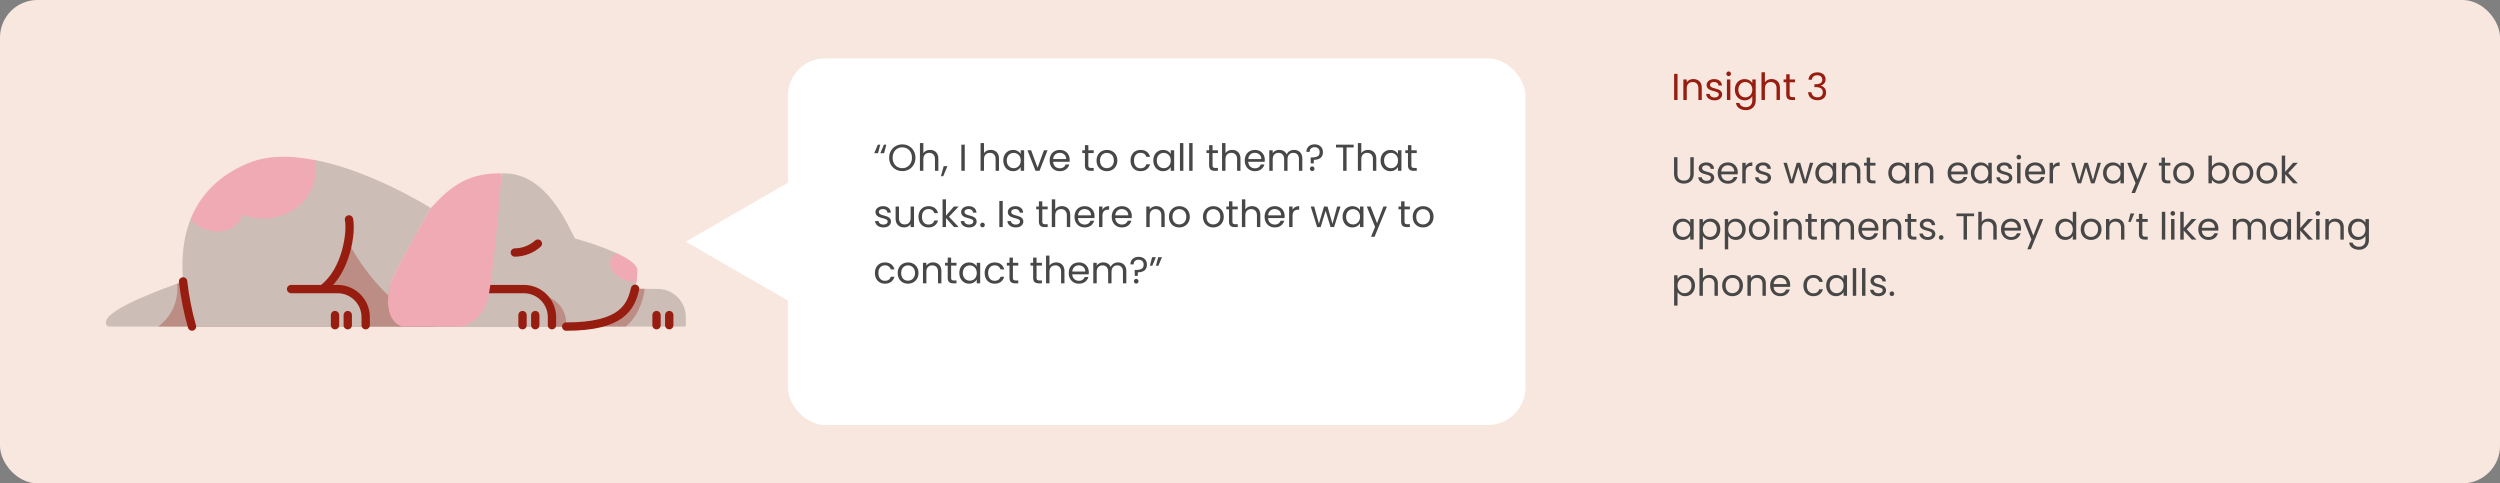 <svg xmlns="http://www.w3.org/2000/svg" width="1200" height="232" fill="none"><rect width="100%" height="100%" fill="#808080" stroke="none"/><rect width="1200" height="232" fill="#F8E7DE" rx="18"/><path fill="#CCBEB7" d="M52.284 156.76h276.378c.265 0 .53-.201.53-.53v-4.073c0-7.423-6.049-13.464-13.471-13.464l-6.242-.072-217.712-2.691-.86-1.904c-1.767.659-3.743 1.318-5.84 2.105-15.905 5.776-38.044 14.644-33.707 20.163.201.329.595.466.924.466z"/><path fill="#961D10" d="M75.797 156.76h224.621c8.145-6.901 9.061-18.139 9.061-18.139l-217.712-2.627-.86-1.904c-1.84.659-4 1.318-5.84 2.041 1.117 14.315-9.27 20.629-9.27 20.629z" opacity=".3"/><path stroke="#961D10" stroke-linecap="round" stroke-linejoin="round" stroke-width="4" d="M321.239 151.241v4.86m-6.105-4.86v4.86"/><path fill="#CCBEB7" d="M221.316 156.76h50.456c25.489 0 31.337-7.688 33.698-21.352v-.065c.675-7.679 1.43-7.872-9.455-13.776-7.816-3.639-17.737-6.459-19.713-6.989-.257-.064-.458-.193-.522-.458-3.285-6.177-13.536-30.879-33.506-30.879h-1.381c-.065 0-.065 0-.065.064-.393 4.274-5.189 38.768-8.145 52.103-2.233 10.242-7.688 20.492-11.367 21.352z"/><path fill="#CCBEB7" d="M251.408 138.693h-20.3L218.36 156.76h46.511v-4.603c-.064-7.423-6.041-13.464-13.463-13.464zM92.16 156.76h100.912c-7.889-2.234-8.082-14.323-4.732-22.67 1.904-4.795 10.644-20.363 18.46-34.229-1.381-.851-28.316-17.672-55.251-22.99h-.064l-33.314 14.058-26.798 14.451v.064c-5.72 14.653-4.667 32.783.787 51.316z"/><path fill="#F0AAB4" d="M151.549 76.935c0-.064 0-.064 0 0-11.496-2.362-22.927-2.562-32.39 1.382-14.322 5.912-23.127 15.44-27.722 26.999v.064c4.467 5.519 19.513 10.516 25.031-2.233.065-.193.257-.265.458-.193 11.303 5.583 36.856-.329 34.623-26.019zm153.857 58.473c.064 0 .064 0 .064-.065.33-1.839.466-3.614.466-5.518 0-2.828-4.466-5.784-9.985-8.282-1.317.658-2.37 1.775-2.827 3.157-1.246 3.679 2.04 8.145 7.358 9.985 1.639.458 3.221.723 4.924.723z"/><path stroke="#961D10" stroke-linecap="round" stroke-linejoin="round" stroke-width="4" d="M231.173 138.758h20.299c7.423 0 13.472 6.04 13.472 13.463v3.88"/><path fill="#961D10" d="M260.076 141.842c2.956 2.499 4.868 6.178 4.868 10.379v4.539h6.828v-1.583c.064-6.828-5.061-12.483-11.696-13.335z" opacity=".3"/><path stroke="#961D10" stroke-linecap="round" stroke-linejoin="round" stroke-width="4" d="M256.927 151.241v4.86m-6.114-4.86v4.86m-83.889-4.86v4.86m-6.113-4.86v4.86m-5.519-17.737c11.038-8.539 13.472-26.935 12.219-33.048m-27.787 33.442h22.332c7.431 0 13.472 6.04 13.472 13.463v3.88"/><path fill="#961D10" d="M167.647 117.141c-.201-.33-.659-.265-.723.128-1.446 7.101-7.623 18.002-11.238 20.83-.129.128-.064.329.136.329h5.776c7.752 0 14.058 6.306 14.058 14.058v4.201s22.862.073 33.177.073c-24.236-9.728-38.431-34.366-41.186-39.619z" opacity=".3"/><path stroke="#961D10" stroke-linecap="round" stroke-linejoin="round" stroke-width="4" d="M304.82 138.621c-1.976 8.74-6.379 18.139-33.048 18.139m-179.612 0c-1.903-6.443-3.55-14.982-4.273-21.682m159.247-13.865c4.073-.064 8.017-1.574 11.038-4.265"/><path fill="#F0AAB4" d="M193.072 156.76h28.244c3.743-.86 10.772-3.88 13.006-14.066 2.891-13.335 6.048-54.986 6.442-59.389 0-.064 0-.064-.064-.064-17.874-.586-26.742 8.869-33.9 16.62 0 0-14.716 25.297-18.524 34.229-3.358 8.282-3.093 20.437 4.796 22.67z"/><rect width="354" height="176" x="378.192" y="28" fill="#fff" rx="18"/><path fill="#474747" d="M421.46 73.54h-1.836l1.728-4.086h1.17l-1.062 4.086zm2.916 0h-1.836l1.728-4.086h1.17l-1.062 4.086zm8.728 8.586c-1.164 0-2.226-.27-3.186-.81a6.146 6.146 0 0 1-2.286-2.286c-.552-.984-.828-2.088-.828-3.312 0-1.224.276-2.322.828-3.294a5.976 5.976 0 0 1 2.286-2.286c.96-.552 2.022-.828 3.186-.828 1.176 0 2.244.276 3.204.828a5.885 5.885 0 0 1 2.268 2.268c.552.972.828 2.076.828 3.312 0 1.236-.276 2.34-.828 3.312a6.014 6.014 0 0 1-2.268 2.286c-.96.54-2.028.81-3.204.81zm0-1.422c.876 0 1.662-.204 2.358-.612a4.23 4.23 0 0 0 1.656-1.746c.408-.756.612-1.632.612-2.628 0-1.008-.204-1.884-.612-2.628-.396-.756-.942-1.338-1.638-1.746-.696-.408-1.488-.612-2.376-.612-.888 0-1.68.204-2.376.612-.696.408-1.248.99-1.656 1.746-.396.744-.594 1.62-.594 2.628 0 .996.198 1.872.594 2.628.408.756.96 1.338 1.656 1.746.708.408 1.5.612 2.376.612zm13.358-8.748c.744 0 1.416.162 2.016.486.6.312 1.068.786 1.404 1.422.348.636.522 1.41.522 2.322V82h-1.62v-5.58c0-.984-.246-1.734-.738-2.25-.492-.528-1.164-.792-2.016-.792-.864 0-1.554.27-2.07.81-.504.54-.756 1.326-.756 2.358V82h-1.638V68.68h1.638v4.86a3.24 3.24 0 0 1 1.332-1.17c.576-.276 1.218-.414 1.926-.414zm8.31 7.776-2.016 4.842h-1.098l1.314-4.842h1.8zm8.313-10.278V82h-1.638V69.454h1.638zm12.487 2.502c.744 0 1.416.162 2.016.486.6.312 1.068.786 1.404 1.422.348.636.522 1.41.522 2.322V82h-1.62v-5.58c0-.984-.246-1.734-.738-2.25-.492-.528-1.164-.792-2.016-.792-.864 0-1.554.27-2.07.81-.504.54-.756 1.326-.756 2.358V82h-1.638V68.68h1.638v4.86a3.24 3.24 0 0 1 1.332-1.17c.576-.276 1.218-.414 1.926-.414zm6.005 5.076c0-1.008.204-1.89.612-2.646a4.446 4.446 0 0 1 1.674-1.782c.72-.42 1.518-.63 2.394-.63.864 0 1.614.186 2.25.558.636.372 1.11.84 1.422 1.404v-1.8h1.656V82h-1.656v-1.836c-.324.576-.81 1.056-1.458 1.44-.636.372-1.38.558-2.232.558-.876 0-1.668-.216-2.376-.648-.708-.432-1.266-1.038-1.674-1.818-.408-.78-.612-1.668-.612-2.664zm8.352.018c0-.744-.15-1.392-.45-1.944a3.098 3.098 0 0 0-1.224-1.26 3.211 3.211 0 0 0-1.674-.45c-.612 0-1.17.144-1.674.432a3.134 3.134 0 0 0-1.206 1.26c-.3.552-.45 1.2-.45 1.944 0 .756.15 1.416.45 1.98.3.552.702.978 1.206 1.278a3.314 3.314 0 0 0 1.674.432c.612 0 1.17-.144 1.674-.432.516-.3.924-.726 1.224-1.278.3-.564.45-1.218.45-1.962zm8.096 3.438 3.06-8.352h1.746L498.961 82h-1.908l-3.87-9.864h1.764l3.078 8.352zm15.418-3.798c0 .312-.018.642-.054.99h-7.884c.06.972.39 1.734.99 2.286.612.54 1.35.81 2.214.81.708 0 1.296-.162 1.764-.486.48-.336.816-.78 1.008-1.332h1.764a4.284 4.284 0 0 1-1.584 2.322c-.792.588-1.776.882-2.952.882-.936 0-1.776-.21-2.52-.63a4.492 4.492 0 0 1-1.728-1.782c-.42-.78-.63-1.68-.63-2.7 0-1.02.204-1.914.612-2.682a4.254 4.254 0 0 1 1.71-1.764c.744-.42 1.596-.63 2.556-.63.936 0 1.764.204 2.484.612.72.408 1.272.972 1.656 1.692.396.708.594 1.512.594 2.412zm-1.692-.342c0-.624-.138-1.158-.414-1.602a2.605 2.605 0 0 0-1.134-1.026c-.468-.24-.99-.36-1.566-.36-.828 0-1.536.264-2.124.792-.576.528-.906 1.26-.99 2.196h6.228zm10.651-2.862V79.3c0 .48.102.822.306 1.026.204.192.558.288 1.062.288h1.206V82H523.5c-.912 0-1.596-.21-2.052-.63-.456-.42-.684-1.11-.684-2.07v-5.814h-1.278v-1.35h1.278v-2.484h1.638v2.484h2.574v1.35h-2.574zm8.861 8.676c-.924 0-1.764-.21-2.52-.63a4.58 4.58 0 0 1-1.764-1.782c-.42-.78-.63-1.68-.63-2.7 0-1.008.216-1.896.648-2.664a4.51 4.51 0 0 1 1.8-1.782c.756-.42 1.602-.63 2.538-.63.936 0 1.782.21 2.538.63.756.408 1.35.996 1.782 1.764.444.768.666 1.662.666 2.682s-.228 1.92-.684 2.7a4.634 4.634 0 0 1-1.818 1.782c-.768.42-1.62.63-2.556.63zm0-1.44c.588 0 1.14-.138 1.656-.414.516-.276.93-.69 1.242-1.242.324-.552.486-1.224.486-2.016s-.156-1.464-.468-2.016c-.312-.552-.72-.96-1.224-1.224a3.356 3.356 0 0 0-1.638-.414c-.6 0-1.152.138-1.656.414-.492.264-.888.672-1.188 1.224-.3.552-.45 1.224-.45 2.016 0 .804.144 1.482.432 2.034.3.552.696.966 1.188 1.242a3.372 3.372 0 0 0 1.62.396zm11.398-3.672c0-1.02.204-1.908.612-2.664a4.407 4.407 0 0 1 1.692-1.782c.732-.42 1.566-.63 2.502-.63 1.212 0 2.208.294 2.988.882.792.588 1.314 1.404 1.566 2.448h-1.764a2.518 2.518 0 0 0-.99-1.422c-.48-.348-1.08-.522-1.8-.522-.936 0-1.692.324-2.268.972-.576.636-.864 1.542-.864 2.718 0 1.188.288 2.106.864 2.754.576.648 1.332.972 2.268.972.72 0 1.32-.168 1.8-.504.48-.336.81-.816.99-1.44h1.764c-.264 1.008-.792 1.818-1.584 2.43-.792.6-1.782.9-2.97.9-.936 0-1.77-.21-2.502-.63a4.407 4.407 0 0 1-1.692-1.782c-.408-.768-.612-1.668-.612-2.7zm10.934-.018c0-1.008.204-1.89.612-2.646a4.446 4.446 0 0 1 1.674-1.782c.72-.42 1.518-.63 2.394-.63.864 0 1.614.186 2.25.558.636.372 1.11.84 1.422 1.404v-1.8h1.656V82h-1.656v-1.836c-.324.576-.81 1.056-1.458 1.44-.636.372-1.38.558-2.232.558-.876 0-1.668-.216-2.376-.648-.708-.432-1.266-1.038-1.674-1.818-.408-.78-.612-1.668-.612-2.664zm8.352.018c0-.744-.15-1.392-.45-1.944a3.098 3.098 0 0 0-1.224-1.26 3.211 3.211 0 0 0-1.674-.45c-.612 0-1.17.144-1.674.432a3.134 3.134 0 0 0-1.206 1.26c-.3.552-.45 1.2-.45 1.944 0 .756.15 1.416.45 1.98.3.552.702.978 1.206 1.278a3.314 3.314 0 0 0 1.674.432c.612 0 1.17-.144 1.674-.432.516-.3.924-.726 1.224-1.278.3-.564.45-1.218.45-1.962zm6.062-8.37V82h-1.638V68.68h1.638zm4.43 0V82h-1.638V68.68h1.638zm9.588 4.806V79.3c0 .48.102.822.306 1.026.204.192.558.288 1.062.288h1.206V82h-1.476c-.912 0-1.596-.21-2.052-.63-.456-.42-.684-1.11-.684-2.07v-5.814h-1.278v-1.35h1.278v-2.484h1.638v2.484h2.574v1.35h-2.574zm9.455-1.53c.744 0 1.416.162 2.016.486.6.312 1.068.786 1.404 1.422.348.636.522 1.41.522 2.322V82h-1.62v-5.58c0-.984-.246-1.734-.738-2.25-.492-.528-1.164-.792-2.016-.792-.864 0-1.554.27-2.07.81-.504.54-.756 1.326-.756 2.358V82h-1.638V68.68h1.638v4.86a3.24 3.24 0 0 1 1.332-1.17c.576-.276 1.218-.414 1.926-.414zM607.1 76.69c0 .312-.018.642-.054.99h-7.884c.06.972.39 1.734.99 2.286.612.54 1.35.81 2.214.81.708 0 1.296-.162 1.764-.486.48-.336.816-.78 1.008-1.332h1.764a4.284 4.284 0 0 1-1.584 2.322c-.792.588-1.776.882-2.952.882-.936 0-1.776-.21-2.52-.63a4.492 4.492 0 0 1-1.728-1.782c-.42-.78-.63-1.68-.63-2.7 0-1.02.204-1.914.612-2.682a4.254 4.254 0 0 1 1.71-1.764c.744-.42 1.596-.63 2.556-.63.936 0 1.764.204 2.484.612.72.408 1.272.972 1.656 1.692.396.708.594 1.512.594 2.412zm-1.692-.342c0-.624-.138-1.158-.414-1.602a2.605 2.605 0 0 0-1.134-1.026c-.468-.24-.99-.36-1.566-.36-.828 0-1.536.264-2.124.792-.576.528-.906 1.26-.99 2.196h6.228zm15.716-4.392c.768 0 1.452.162 2.052.486.6.312 1.074.786 1.422 1.422.348.636.522 1.41.522 2.322V82h-1.62v-5.58c0-.984-.246-1.734-.738-2.25-.48-.528-1.134-.792-1.962-.792-.852 0-1.53.276-2.034.828-.504.54-.756 1.326-.756 2.358V82h-1.62v-5.58c0-.984-.246-1.734-.738-2.25-.48-.528-1.134-.792-1.962-.792-.852 0-1.53.276-2.034.828-.504.54-.756 1.326-.756 2.358V82h-1.638v-9.864h1.638v1.422a3.252 3.252 0 0 1 1.296-1.188 4.008 4.008 0 0 1 1.818-.414c.828 0 1.56.186 2.196.558.636.372 1.11.918 1.422 1.638a3.235 3.235 0 0 1 1.368-1.62 4.03 4.03 0 0 1 2.124-.576zm9.887-2.664c1.188 0 2.148.336 2.88 1.008.732.672 1.098 1.572 1.098 2.7 0 1.26-.39 2.196-1.17 2.808-.78.6-1.836.9-3.168.9l-.054 1.71h-1.422l-.072-2.844h.522c1.188 0 2.118-.18 2.79-.54.672-.36 1.008-1.038 1.008-2.034 0-.72-.216-1.29-.648-1.71-.432-.42-1.014-.63-1.746-.63-.744 0-1.332.204-1.764.612-.42.396-.63.942-.63 1.638h-1.548c0-.72.162-1.35.486-1.89.324-.552.78-.978 1.368-1.278.6-.3 1.29-.45 2.07-.45zm-1.134 12.816c-.312 0-.576-.108-.792-.324a1.077 1.077 0 0 1-.324-.792c0-.312.108-.576.324-.792.216-.216.48-.324.792-.324.3 0 .552.108.756.324.216.216.324.48.324.792 0 .312-.108.576-.324.792a.998.998 0 0 1-.756.324zm19.89-12.654v1.332h-3.42V82h-1.638V70.786h-3.438v-1.332h8.496zm6.912 2.502c.744 0 1.416.162 2.016.486.6.312 1.068.786 1.404 1.422.348.636.522 1.41.522 2.322V82h-1.62v-5.58c0-.984-.246-1.734-.738-2.25-.492-.528-1.164-.792-2.016-.792-.864 0-1.554.27-2.07.81-.504.54-.756 1.326-.756 2.358V82h-1.638V68.68h1.638v4.86a3.24 3.24 0 0 1 1.332-1.17c.576-.276 1.218-.414 1.926-.414zm6.006 5.076c0-1.008.204-1.89.612-2.646a4.446 4.446 0 0 1 1.674-1.782c.72-.42 1.518-.63 2.394-.63.864 0 1.614.186 2.25.558.636.372 1.11.84 1.422 1.404v-1.8h1.656V82h-1.656v-1.836c-.324.576-.81 1.056-1.458 1.44-.636.372-1.38.558-2.232.558-.876 0-1.668-.216-2.376-.648-.708-.432-1.266-1.038-1.674-1.818-.408-.78-.612-1.668-.612-2.664zm8.352.018c0-.744-.15-1.392-.45-1.944a3.098 3.098 0 0 0-1.224-1.26 3.211 3.211 0 0 0-1.674-.45c-.612 0-1.17.144-1.674.432a3.134 3.134 0 0 0-1.206 1.26c-.3.552-.45 1.2-.45 1.944 0 .756.15 1.416.45 1.98.3.552.702.978 1.206 1.278a3.314 3.314 0 0 0 1.674.432c.612 0 1.17-.144 1.674-.432.516-.3.924-.726 1.224-1.278.3-.564.45-1.218.45-1.962zm6.422-3.564V79.3c0 .48.102.822.306 1.026.204.192.558.288 1.062.288h1.206V82h-1.476c-.912 0-1.596-.21-2.052-.63-.456-.42-.684-1.11-.684-2.07v-5.814h-1.278v-1.35h1.278v-2.484h1.638v2.484h2.574v1.35h-2.574zM424.07 109.162c-.756 0-1.434-.126-2.034-.378-.6-.264-1.074-.624-1.422-1.08a2.92 2.92 0 0 1-.576-1.602h1.692c.048.492.276.894.684 1.206.42.312.966.468 1.638.468.624 0 1.116-.138 1.476-.414.36-.276.54-.624.54-1.044 0-.432-.192-.75-.576-.954-.384-.216-.978-.426-1.782-.63a14.665 14.665 0 0 1-1.8-.576 3.418 3.418 0 0 1-1.188-.882c-.324-.396-.486-.912-.486-1.548 0-.504.15-.966.45-1.386.3-.42.726-.75 1.278-.99.552-.252 1.182-.378 1.89-.378 1.092 0 1.974.276 2.646.828.672.552 1.032 1.308 1.08 2.268h-1.638c-.036-.516-.246-.93-.63-1.242-.372-.312-.876-.468-1.512-.468-.588 0-1.056.126-1.404.378-.348.252-.522.582-.522.99 0 .324.102.594.306.81.216.204.48.372.792.504.324.12.768.258 1.332.414.708.192 1.284.384 1.728.576.444.18.822.456 1.134.828.324.372.492.858.504 1.458 0 .54-.15 1.026-.45 1.458-.3.432-.726.774-1.278 1.026-.54.24-1.164.36-1.872.36zm14.66-10.026V109h-1.638v-1.458c-.312.504-.75.9-1.314 1.188a4.047 4.047 0 0 1-1.836.414c-.768 0-1.458-.156-2.07-.468a3.582 3.582 0 0 1-1.458-1.44c-.348-.636-.522-1.41-.522-2.322v-5.778h1.62v5.562c0 .972.246 1.722.738 2.25.492.516 1.164.774 2.016.774.876 0 1.566-.27 2.07-.81.504-.54.756-1.326.756-2.358v-5.418h1.638zm2.154 4.914c0-1.02.204-1.908.612-2.664a4.407 4.407 0 0 1 1.692-1.782c.732-.42 1.566-.63 2.502-.63 1.212 0 2.208.294 2.988.882.792.588 1.314 1.404 1.566 2.448h-1.764a2.518 2.518 0 0 0-.99-1.422c-.48-.348-1.08-.522-1.8-.522-.936 0-1.692.324-2.268.972-.576.636-.864 1.542-.864 2.718 0 1.188.288 2.106.864 2.754.576.648 1.332.972 2.268.972.72 0 1.32-.168 1.8-.504.48-.336.81-.816.99-1.44h1.764c-.264 1.008-.792 1.818-1.584 2.43-.792.6-1.782.9-2.97.9-.936 0-1.77-.21-2.502-.63a4.407 4.407 0 0 1-1.692-1.782c-.408-.768-.612-1.668-.612-2.7zm17.054 4.95-3.87-4.356V109h-1.638V95.68h1.638v7.83l3.798-4.374h2.286l-4.644 4.914 4.662 4.95h-2.232zm7.247.162c-.756 0-1.434-.126-2.034-.378-.6-.264-1.074-.624-1.422-1.08a2.92 2.92 0 0 1-.576-1.602h1.692c.048.492.276.894.684 1.206.42.312.966.468 1.638.468.624 0 1.116-.138 1.476-.414.36-.276.54-.624.54-1.044 0-.432-.192-.75-.576-.954-.384-.216-.978-.426-1.782-.63a14.665 14.665 0 0 1-1.8-.576 3.418 3.418 0 0 1-1.188-.882c-.324-.396-.486-.912-.486-1.548 0-.504.15-.966.45-1.386.3-.42.726-.75 1.278-.99.552-.252 1.182-.378 1.89-.378 1.092 0 1.974.276 2.646.828.672.552 1.032 1.308 1.08 2.268h-1.638c-.036-.516-.246-.93-.63-1.242-.372-.312-.876-.468-1.512-.468-.588 0-1.056.126-1.404.378-.348.252-.522.582-.522.99 0 .324.102.594.306.81.216.204.48.372.792.504.324.12.768.258 1.332.414.708.192 1.284.384 1.728.576.444.18.822.456 1.134.828.324.372.492.858.504 1.458 0 .54-.15 1.026-.45 1.458-.3.432-.726.774-1.278 1.026-.54.24-1.164.36-1.872.36zm6.435-.054c-.312 0-.576-.108-.792-.324a1.077 1.077 0 0 1-.324-.792c0-.312.108-.576.324-.792.216-.216.48-.324.792-.324.3 0 .552.108.756.324.216.216.324.48.324.792 0 .312-.108.576-.324.792a.998.998 0 0 1-.756.324zm9.694-12.654V109h-1.638V96.454h1.638zm6.283 12.708c-.756 0-1.434-.126-2.034-.378-.6-.264-1.074-.624-1.422-1.08a2.92 2.92 0 0 1-.576-1.602h1.692c.048.492.276.894.684 1.206.42.312.966.468 1.638.468.624 0 1.116-.138 1.476-.414.36-.276.54-.624.54-1.044 0-.432-.192-.75-.576-.954-.384-.216-.978-.426-1.782-.63a14.665 14.665 0 0 1-1.8-.576 3.418 3.418 0 0 1-1.188-.882c-.324-.396-.486-.912-.486-1.548 0-.504.15-.966.45-1.386.3-.42.726-.75 1.278-.99.552-.252 1.182-.378 1.89-.378 1.092 0 1.974.276 2.646.828.672.552 1.032 1.308 1.08 2.268h-1.638c-.036-.516-.246-.93-.63-1.242-.372-.312-.876-.468-1.512-.468-.588 0-1.056.126-1.404.378-.348.252-.522.582-.522.99 0 .324.102.594.306.81.216.204.48.372.792.504.324.12.768.258 1.332.414.708.192 1.284.384 1.728.576.444.18.822.456 1.134.828.324.372.492.858.504 1.458 0 .54-.15 1.026-.45 1.458-.3.432-.726.774-1.278 1.026-.54.24-1.164.36-1.872.36zm12.71-8.676v5.814c0 .48.102.822.306 1.026.204.192.558.288 1.062.288h1.206V109h-1.476c-.912 0-1.596-.21-2.052-.63-.456-.42-.684-1.11-.684-2.07v-5.814h-1.278v-1.35h1.278v-2.484h1.638v2.484h2.574v1.35h-2.574zm9.454-1.53c.744 0 1.416.162 2.016.486.6.312 1.068.786 1.404 1.422.348.636.522 1.41.522 2.322V109h-1.62v-5.58c0-.984-.246-1.734-.738-2.25-.492-.528-1.164-.792-2.016-.792-.864 0-1.554.27-2.07.81-.504.54-.756 1.326-.756 2.358V109h-1.638V95.68h1.638v4.86a3.24 3.24 0 0 1 1.332-1.17c.576-.276 1.218-.414 1.926-.414zm15.618 4.734c0 .312-.018.642-.054.99h-7.884c.06.972.39 1.734.99 2.286.612.54 1.35.81 2.214.81.708 0 1.296-.162 1.764-.486.48-.336.816-.78 1.008-1.332h1.764a4.284 4.284 0 0 1-1.584 2.322c-.792.588-1.776.882-2.952.882-.936 0-1.776-.21-2.52-.63a4.492 4.492 0 0 1-1.728-1.782c-.42-.78-.63-1.68-.63-2.7 0-1.02.204-1.914.612-2.682a4.254 4.254 0 0 1 1.71-1.764c.744-.42 1.596-.63 2.556-.63.936 0 1.764.204 2.484.612.72.408 1.272.972 1.656 1.692.396.708.594 1.512.594 2.412zm-1.692-.342c0-.624-.138-1.158-.414-1.602a2.605 2.605 0 0 0-1.134-1.026c-.468-.24-.99-.36-1.566-.36-.828 0-1.536.264-2.124.792-.576.528-.906 1.26-.99 2.196h6.228zm5.492-2.61a3.16 3.16 0 0 1 1.224-1.314c.54-.312 1.194-.468 1.962-.468v1.692h-.432c-1.836 0-2.754.996-2.754 2.988V109h-1.638v-9.864h1.638v1.602zm14.077 2.952c0 .312-.018.642-.054.99h-7.884c.06.972.39 1.734.99 2.286.612.54 1.35.81 2.214.81.708 0 1.296-.162 1.764-.486.48-.336.816-.78 1.008-1.332h1.764a4.284 4.284 0 0 1-1.584 2.322c-.792.588-1.776.882-2.952.882-.936 0-1.776-.21-2.52-.63a4.492 4.492 0 0 1-1.728-1.782c-.42-.78-.63-1.68-.63-2.7 0-1.02.204-1.914.612-2.682a4.254 4.254 0 0 1 1.71-1.764c.744-.42 1.596-.63 2.556-.63.936 0 1.764.204 2.484.612.72.408 1.272.972 1.656 1.692.396.708.594 1.512.594 2.412zm-1.692-.342c0-.624-.138-1.158-.414-1.602a2.605 2.605 0 0 0-1.134-1.026c-.468-.24-.99-.36-1.566-.36-.828 0-1.536.264-2.124.792-.576.528-.906 1.26-.99 2.196h6.228zm13.459-4.392c1.2 0 2.172.366 2.916 1.098.744.72 1.116 1.764 1.116 3.132V109h-1.62v-5.58c0-.984-.246-1.734-.738-2.25-.492-.528-1.164-.792-2.016-.792-.864 0-1.554.27-2.07.81-.504.54-.756 1.326-.756 2.358V109h-1.638v-9.864h1.638v1.404a3.266 3.266 0 0 1 1.314-1.17 4.16 4.16 0 0 1 1.854-.414zm11.009 10.206c-.924 0-1.764-.21-2.52-.63a4.58 4.58 0 0 1-1.764-1.782c-.42-.78-.63-1.68-.63-2.7 0-1.008.216-1.896.648-2.664a4.51 4.51 0 0 1 1.8-1.782c.756-.42 1.602-.63 2.538-.63.936 0 1.782.21 2.538.63.756.408 1.35.996 1.782 1.764.444.768.666 1.662.666 2.682s-.228 1.92-.684 2.7a4.634 4.634 0 0 1-1.818 1.782c-.768.42-1.62.63-2.556.63zm0-1.44c.588 0 1.14-.138 1.656-.414.516-.276.93-.69 1.242-1.242.324-.552.486-1.224.486-2.016s-.156-1.464-.468-2.016c-.312-.552-.72-.96-1.224-1.224a3.356 3.356 0 0 0-1.638-.414c-.6 0-1.152.138-1.656.414-.492.264-.888.672-1.188 1.224-.3.552-.45 1.224-.45 2.016 0 .804.144 1.482.432 2.034.3.552.696.966 1.188 1.242a3.372 3.372 0 0 0 1.62.396zm16.313 1.44c-.924 0-1.764-.21-2.52-.63a4.58 4.58 0 0 1-1.764-1.782c-.42-.78-.63-1.68-.63-2.7 0-1.008.216-1.896.648-2.664a4.51 4.51 0 0 1 1.8-1.782c.756-.42 1.602-.63 2.538-.63.936 0 1.782.21 2.538.63.756.408 1.35.996 1.782 1.764.444.768.666 1.662.666 2.682s-.228 1.92-.684 2.7a4.634 4.634 0 0 1-1.818 1.782c-.768.42-1.62.63-2.556.63zm0-1.44c.588 0 1.14-.138 1.656-.414.516-.276.93-.69 1.242-1.242.324-.552.486-1.224.486-2.016s-.156-1.464-.468-2.016c-.312-.552-.72-.96-1.224-1.224a3.356 3.356 0 0 0-1.638-.414c-.6 0-1.152.138-1.656.414-.492.264-.888.672-1.188 1.224-.3.552-.45 1.224-.45 2.016 0 .804.144 1.482.432 2.034.3.552.696.966 1.188 1.242a3.372 3.372 0 0 0 1.62.396zm9.21-7.236v5.814c0 .48.102.822.306 1.026.204.192.558.288 1.062.288h1.206V109h-1.476c-.912 0-1.596-.21-2.052-.63-.456-.42-.684-1.11-.684-2.07v-5.814h-1.278v-1.35h1.278v-2.484h1.638v2.484h2.574v1.35h-2.574zm9.454-1.53c.744 0 1.416.162 2.016.486.6.312 1.068.786 1.404 1.422.348.636.522 1.41.522 2.322V109h-1.62v-5.58c0-.984-.246-1.734-.738-2.25-.492-.528-1.164-.792-2.016-.792-.864 0-1.554.27-2.07.81-.504.54-.756 1.326-.756 2.358V109h-1.638V95.68h1.638v4.86a3.24 3.24 0 0 1 1.332-1.17c.576-.276 1.218-.414 1.926-.414zm15.618 4.734c0 .312-.018.642-.054.99h-7.884c.06.972.39 1.734.99 2.286.612.54 1.35.81 2.214.81.708 0 1.296-.162 1.764-.486.48-.336.816-.78 1.008-1.332h1.764a4.284 4.284 0 0 1-1.584 2.322c-.792.588-1.776.882-2.952.882-.936 0-1.776-.21-2.52-.63a4.492 4.492 0 0 1-1.728-1.782c-.42-.78-.63-1.68-.63-2.7 0-1.02.204-1.914.612-2.682a4.254 4.254 0 0 1 1.71-1.764c.744-.42 1.596-.63 2.556-.63.936 0 1.764.204 2.484.612.72.408 1.272.972 1.656 1.692.396.708.594 1.512.594 2.412zm-1.692-.342c0-.624-.138-1.158-.414-1.602a2.605 2.605 0 0 0-1.134-1.026c-.468-.24-.99-.36-1.566-.36-.828 0-1.536.264-2.124.792-.576.528-.906 1.26-.99 2.196h6.228zm5.492-2.61a3.16 3.16 0 0 1 1.224-1.314c.54-.312 1.194-.468 1.962-.468v1.692h-.432c-1.836 0-2.754.996-2.754 2.988V109h-1.638v-9.864h1.638v1.602zm23.016-1.602L640.365 109h-1.692l-2.376-7.83-2.376 7.83h-1.692l-3.096-9.864h1.674l2.268 8.28 2.448-8.28h1.674l2.394 8.298 2.232-8.298h1.62zm1.013 4.896c0-1.008.204-1.89.612-2.646a4.446 4.446 0 0 1 1.674-1.782c.72-.42 1.518-.63 2.394-.63.864 0 1.614.186 2.25.558.636.372 1.11.84 1.422 1.404v-1.8h1.656V109h-1.656v-1.836c-.324.576-.81 1.056-1.458 1.44-.636.372-1.38.558-2.232.558-.876 0-1.668-.216-2.376-.648-.708-.432-1.266-1.038-1.674-1.818-.408-.78-.612-1.668-.612-2.664zm8.352.018c0-.744-.15-1.392-.45-1.944a3.098 3.098 0 0 0-1.224-1.26 3.211 3.211 0 0 0-1.674-.45c-.612 0-1.17.144-1.674.432a3.134 3.134 0 0 0-1.206 1.26c-.3.552-.45 1.2-.45 1.944 0 .756.15 1.416.45 1.98.3.552.702.978 1.206 1.278a3.314 3.314 0 0 0 1.674.432c.612 0 1.17-.144 1.674-.432.516-.3.924-.726 1.224-1.278.3-.564.45-1.218.45-1.962zm12.92-4.914-5.94 14.508h-1.692l1.944-4.752-3.978-9.756h1.818l3.096 7.992 3.06-7.992h1.692zm8.444 1.35v5.814c0 .48.102.822.306 1.026.204.192.558.288 1.062.288h1.206V109h-1.476c-.912 0-1.596-.21-2.052-.63-.456-.42-.684-1.11-.684-2.07v-5.814h-1.278v-1.35h1.278v-2.484h1.638v2.484h2.574v1.35h-2.574zm8.86 8.676c-.924 0-1.764-.21-2.52-.63a4.58 4.58 0 0 1-1.764-1.782c-.42-.78-.63-1.68-.63-2.7 0-1.008.216-1.896.648-2.664a4.51 4.51 0 0 1 1.8-1.782c.756-.42 1.602-.63 2.538-.63.936 0 1.782.21 2.538.63.756.408 1.35.996 1.782 1.764.444.768.666 1.662.666 2.682s-.228 1.92-.684 2.7a4.634 4.634 0 0 1-1.818 1.782c-.768.42-1.62.63-2.556.63zm0-1.44c.588 0 1.14-.138 1.656-.414.516-.276.93-.69 1.242-1.242.324-.552.486-1.224.486-2.016s-.156-1.464-.468-2.016c-.312-.552-.72-.96-1.224-1.224a3.356 3.356 0 0 0-1.638-.414c-.6 0-1.152.138-1.656.414-.492.264-.888.672-1.188 1.224-.3.552-.45 1.224-.45 2.016 0 .804.144 1.482.432 2.034.3.552.696.966 1.188 1.242a3.372 3.372 0 0 0 1.62.396zM419.966 131.05c0-1.02.204-1.908.612-2.664a4.407 4.407 0 0 1 1.692-1.782c.732-.42 1.566-.63 2.502-.63 1.212 0 2.208.294 2.988.882.792.588 1.314 1.404 1.566 2.448h-1.764a2.518 2.518 0 0 0-.99-1.422c-.48-.348-1.08-.522-1.8-.522-.936 0-1.692.324-2.268.972-.576.636-.864 1.542-.864 2.718 0 1.188.288 2.106.864 2.754.576.648 1.332.972 2.268.972.72 0 1.32-.168 1.8-.504.48-.336.81-.816.99-1.44h1.764c-.264 1.008-.792 1.818-1.584 2.43-.792.6-1.782.9-2.97.9-.936 0-1.77-.21-2.502-.63a4.407 4.407 0 0 1-1.692-1.782c-.408-.768-.612-1.668-.612-2.7zm15.848 5.112c-.924 0-1.764-.21-2.52-.63a4.58 4.58 0 0 1-1.764-1.782c-.42-.78-.63-1.68-.63-2.7 0-1.008.216-1.896.648-2.664a4.51 4.51 0 0 1 1.8-1.782c.756-.42 1.602-.63 2.538-.63.936 0 1.782.21 2.538.63.756.408 1.35.996 1.782 1.764.444.768.666 1.662.666 2.682s-.228 1.92-.684 2.7a4.634 4.634 0 0 1-1.818 1.782c-.768.42-1.62.63-2.556.63zm0-1.44c.588 0 1.14-.138 1.656-.414.516-.276.93-.69 1.242-1.242.324-.552.486-1.224.486-2.016s-.156-1.464-.468-2.016c-.312-.552-.72-.96-1.224-1.224a3.356 3.356 0 0 0-1.638-.414c-.6 0-1.152.138-1.656.414-.492.264-.888.672-1.188 1.224-.3.552-.45 1.224-.45 2.016 0 .804.144 1.482.432 2.034.3.552.696.966 1.188 1.242a3.372 3.372 0 0 0 1.62.396zm12.017-8.766c1.2 0 2.172.366 2.916 1.098.744.72 1.116 1.764 1.116 3.132V136h-1.62v-5.58c0-.984-.246-1.734-.738-2.25-.492-.528-1.164-.792-2.016-.792-.864 0-1.554.27-2.07.81-.504.54-.756 1.326-.756 2.358V136h-1.638v-9.864h1.638v1.404a3.266 3.266 0 0 1 1.314-1.17 4.16 4.16 0 0 1 1.854-.414zm8.706 1.53v5.814c0 .48.102.822.306 1.026.204.192.558.288 1.062.288h1.206V136h-1.476c-.912 0-1.596-.21-2.052-.63-.456-.42-.684-1.11-.684-2.07v-5.814h-1.278v-1.35h1.278v-2.484h1.638v2.484h2.574v1.35h-2.574zm3.947 3.546c0-1.008.204-1.89.612-2.646a4.446 4.446 0 0 1 1.674-1.782c.72-.42 1.518-.63 2.394-.63.864 0 1.614.186 2.25.558.636.372 1.11.84 1.422 1.404v-1.8h1.656V136h-1.656v-1.836c-.324.576-.81 1.056-1.458 1.44-.636.372-1.38.558-2.232.558-.876 0-1.668-.216-2.376-.648-.708-.432-1.266-1.038-1.674-1.818-.408-.78-.612-1.668-.612-2.664zm8.352.018c0-.744-.15-1.392-.45-1.944a3.098 3.098 0 0 0-1.224-1.26 3.211 3.211 0 0 0-1.674-.45c-.612 0-1.17.144-1.674.432a3.134 3.134 0 0 0-1.206 1.26c-.3.552-.45 1.2-.45 1.944 0 .756.15 1.416.45 1.98.3.552.702.978 1.206 1.278a3.314 3.314 0 0 0 1.674.432c.612 0 1.17-.144 1.674-.432.516-.3.924-.726 1.224-1.278.3-.564.45-1.218.45-1.962zm3.812 0c0-1.02.204-1.908.612-2.664a4.407 4.407 0 0 1 1.692-1.782c.732-.42 1.566-.63 2.502-.63 1.212 0 2.208.294 2.988.882.792.588 1.314 1.404 1.566 2.448h-1.764a2.518 2.518 0 0 0-.99-1.422c-.48-.348-1.08-.522-1.8-.522-.936 0-1.692.324-2.268.972-.576.636-.864 1.542-.864 2.718 0 1.188.288 2.106.864 2.754.576.648 1.332.972 2.268.972.72 0 1.32-.168 1.8-.504.48-.336.81-.816.99-1.44h1.764c-.264 1.008-.792 1.818-1.584 2.43-.792.6-1.782.9-2.97.9-.936 0-1.77-.21-2.502-.63a4.407 4.407 0 0 1-1.692-1.782c-.408-.768-.612-1.668-.612-2.7zm13.543-3.564v5.814c0 .48.102.822.306 1.026.204.192.558.288 1.062.288h1.206V136h-1.476c-.912 0-1.596-.21-2.052-.63-.456-.42-.684-1.11-.684-2.07v-5.814h-1.278v-1.35h1.278v-2.484h1.638v2.484h2.574v1.35h-2.574zm11.356 0v5.814c0 .48.102.822.306 1.026.204.192.558.288 1.062.288h1.206V136h-1.476c-.912 0-1.596-.21-2.052-.63-.456-.42-.684-1.11-.684-2.07v-5.814h-1.278v-1.35h1.278v-2.484h1.638v2.484h2.574v1.35h-2.574zm9.454-1.53c.744 0 1.416.162 2.016.486.6.312 1.068.786 1.404 1.422.348.636.522 1.41.522 2.322V136h-1.62v-5.58c0-.984-.246-1.734-.738-2.25-.492-.528-1.164-.792-2.016-.792-.864 0-1.554.27-2.07.81-.504.54-.756 1.326-.756 2.358V136h-1.638v-13.32h1.638v4.86a3.24 3.24 0 0 1 1.332-1.17c.576-.276 1.218-.414 1.926-.414zm15.618 4.734c0 .312-.018.642-.054.99h-7.884c.06.972.39 1.734.99 2.286.612.54 1.35.81 2.214.81.708 0 1.296-.162 1.764-.486.48-.336.816-.78 1.008-1.332h1.764a4.284 4.284 0 0 1-1.584 2.322c-.792.588-1.776.882-2.952.882-.936 0-1.776-.21-2.52-.63a4.492 4.492 0 0 1-1.728-1.782c-.42-.78-.63-1.68-.63-2.7 0-1.02.204-1.914.612-2.682a4.254 4.254 0 0 1 1.71-1.764c.744-.42 1.596-.63 2.556-.63.936 0 1.764.204 2.484.612.72.408 1.272.972 1.656 1.692.396.708.594 1.512.594 2.412zm-1.692-.342c0-.624-.138-1.158-.414-1.602a2.605 2.605 0 0 0-1.134-1.026c-.468-.24-.99-.36-1.566-.36-.828 0-1.536.264-2.124.792-.576.528-.906 1.26-.99 2.196h6.228zm15.716-4.392c.768 0 1.452.162 2.052.486.6.312 1.074.786 1.422 1.422.348.636.522 1.41.522 2.322V136h-1.62v-5.58c0-.984-.246-1.734-.738-2.25-.48-.528-1.134-.792-1.962-.792-.852 0-1.53.276-2.034.828-.504.54-.756 1.326-.756 2.358V136h-1.62v-5.58c0-.984-.246-1.734-.738-2.25-.48-.528-1.134-.792-1.962-.792-.852 0-1.53.276-2.034.828-.504.54-.756 1.326-.756 2.358V136h-1.638v-9.864h1.638v1.422a3.252 3.252 0 0 1 1.296-1.188 4.008 4.008 0 0 1 1.818-.414c.828 0 1.56.186 2.196.558.636.372 1.11.918 1.422 1.638a3.235 3.235 0 0 1 1.368-1.62 4.03 4.03 0 0 1 2.124-.576zm9.887-2.664c1.188 0 2.148.336 2.88 1.008.732.672 1.098 1.572 1.098 2.7 0 1.26-.39 2.196-1.17 2.808-.78.6-1.836.9-3.168.9l-.054 1.71h-1.422l-.072-2.844h.522c1.188 0 2.118-.18 2.79-.54.672-.36 1.008-1.038 1.008-2.034 0-.72-.216-1.29-.648-1.71-.432-.42-1.014-.63-1.746-.63-.744 0-1.332.204-1.764.612-.42.396-.63.942-.63 1.638h-1.548c0-.72.162-1.35.486-1.89.324-.552.78-.978 1.368-1.278.6-.3 1.29-.45 2.07-.45zm-1.134 12.816c-.312 0-.576-.108-.792-.324a1.077 1.077 0 0 1-.324-.792c0-.312.108-.576.324-.792.216-.216.48-.324.792-.324.3 0 .552.108.756.324.216.216.324.48.324.792 0 .312-.108.576-.324.792a.998.998 0 0 1-.756.324zm7.622-12.654h1.818l-1.728 4.086h-1.152l1.062-4.086zm2.916 0h1.818l-1.728 4.086h-1.17l1.08-4.086z"/><path fill="#fff" d="m329.192 116 75-43.301V159.3l-75-43.301z"/><path fill="#961D10" d="M805.216 35.454V48h-1.638V35.454h1.638zm7.598 2.502c1.2 0 2.172.366 2.916 1.098.744.72 1.116 1.764 1.116 3.132V48h-1.62v-5.58c0-.984-.246-1.734-.738-2.25-.492-.528-1.164-.792-2.016-.792-.864 0-1.554.27-2.07.81-.504.54-.756 1.326-.756 2.358V48h-1.638v-9.864h1.638v1.404a3.266 3.266 0 0 1 1.314-1.17 4.16 4.16 0 0 1 1.854-.414zm10.199 10.206c-.756 0-1.434-.126-2.034-.378-.6-.264-1.074-.624-1.422-1.08a2.92 2.92 0 0 1-.576-1.602h1.692c.048.492.276.894.684 1.206.42.312.966.468 1.638.468.624 0 1.116-.138 1.476-.414.36-.276.54-.624.54-1.044 0-.432-.192-.75-.576-.954-.384-.216-.978-.426-1.782-.63a14.665 14.665 0 0 1-1.8-.576 3.418 3.418 0 0 1-1.188-.882c-.324-.396-.486-.912-.486-1.548 0-.504.15-.966.45-1.386.3-.42.726-.75 1.278-.99.552-.252 1.182-.378 1.89-.378 1.092 0 1.974.276 2.646.828.672.552 1.032 1.308 1.08 2.268h-1.638c-.036-.516-.246-.93-.63-1.242-.372-.312-.876-.468-1.512-.468-.588 0-1.056.126-1.404.378-.348.252-.522.582-.522.99 0 .324.102.594.306.81.216.204.48.372.792.504.324.12.768.258 1.332.414.708.192 1.284.384 1.728.576.444.18.822.456 1.134.828.324.372.492.858.504 1.458 0 .54-.15 1.026-.45 1.458-.3.432-.726.774-1.278 1.026-.54.24-1.164.36-1.872.36zm6.759-11.628c-.312 0-.576-.108-.792-.324a1.077 1.077 0 0 1-.324-.792c0-.312.108-.576.324-.792.216-.216.48-.324.792-.324.3 0 .552.108.756.324.216.216.324.48.324.792 0 .312-.108.576-.324.792a.998.998 0 0 1-.756.324zm.792 1.602V48h-1.638v-9.864h1.638zm6.859-.162c.852 0 1.596.186 2.232.558.648.372 1.128.84 1.44 1.404v-1.8h1.656v10.08c0 .9-.192 1.698-.576 2.394a4.076 4.076 0 0 1-1.656 1.656c-.708.396-1.536.594-2.484.594-1.296 0-2.376-.306-3.24-.918-.864-.612-1.374-1.446-1.53-2.502h1.62c.18.6.552 1.08 1.116 1.44.564.372 1.242.558 2.034.558.9 0 1.632-.282 2.196-.846.576-.564.864-1.356.864-2.376v-2.07c-.324.576-.804 1.056-1.44 1.44-.636.384-1.38.576-2.232.576a4.564 4.564 0 0 1-2.394-.648c-.708-.432-1.266-1.038-1.674-1.818-.408-.78-.612-1.668-.612-2.664 0-1.008.204-1.89.612-2.646a4.446 4.446 0 0 1 1.674-1.782c.72-.42 1.518-.63 2.394-.63zm3.672 5.076c0-.744-.15-1.392-.45-1.944a3.098 3.098 0 0 0-1.224-1.26 3.211 3.211 0 0 0-1.674-.45c-.612 0-1.17.144-1.674.432a3.134 3.134 0 0 0-1.206 1.26c-.3.552-.45 1.2-.45 1.944 0 .756.15 1.416.45 1.98.3.552.702.978 1.206 1.278a3.314 3.314 0 0 0 1.674.432c.612 0 1.17-.144 1.674-.432.516-.3.924-.726 1.224-1.278.3-.564.45-1.218.45-1.962zm9.32-5.094c.744 0 1.416.162 2.016.486.6.312 1.068.786 1.404 1.422.348.636.522 1.41.522 2.322V48h-1.62v-5.58c0-.984-.246-1.734-.738-2.25-.492-.528-1.164-.792-2.016-.792-.864 0-1.554.27-2.07.81-.504.54-.756 1.326-.756 2.358V48h-1.638V34.68h1.638v4.86a3.24 3.24 0 0 1 1.332-1.17c.576-.276 1.218-.414 1.926-.414zm8.616 1.53V45.3c0 .48.102.822.306 1.026.204.192.558.288 1.062.288h1.206V48h-1.476c-.912 0-1.596-.21-2.052-.63-.456-.42-.684-1.11-.684-2.07v-5.814h-1.278v-1.35h1.278v-2.484h1.638v2.484h2.574v1.35h-2.574zm9.052-1.224c.084-1.104.51-1.968 1.278-2.592.768-.624 1.764-.936 2.988-.936.816 0 1.518.15 2.106.45.6.288 1.05.684 1.35 1.188.312.504.468 1.074.468 1.71 0 .744-.216 1.386-.648 1.926a2.83 2.83 0 0 1-1.656 1.044v.09c.78.192 1.398.57 1.854 1.134.456.564.684 1.302.684 2.214 0 .684-.156 1.302-.468 1.854-.312.54-.78.966-1.404 1.278-.624.312-1.374.468-2.25.468-1.272 0-2.316-.33-3.132-.99-.816-.672-1.272-1.62-1.368-2.844h1.584c.084.72.378 1.308.882 1.764.504.456 1.176.684 2.016.684.84 0 1.476-.216 1.908-.648.444-.444.666-1.014.666-1.71 0-.9-.3-1.548-.9-1.944-.6-.396-1.506-.594-2.718-.594h-.414V40.44h.432c1.104-.012 1.938-.192 2.502-.54.564-.36.846-.912.846-1.656 0-.636-.21-1.146-.63-1.53-.408-.384-.996-.576-1.764-.576-.744 0-1.344.192-1.8.576-.456.384-.726.9-.81 1.548h-1.602z"/><path fill="#474747" d="M805.18 75.454v7.938c0 1.116.27 1.944.81 2.484.552.54 1.314.81 2.286.81.96 0 1.71-.27 2.25-.81.552-.54.828-1.368.828-2.484v-7.938h1.638v7.92c0 1.044-.21 1.926-.63 2.646a3.958 3.958 0 0 1-1.71 1.584c-.708.348-1.506.522-2.394.522-.888 0-1.692-.174-2.412-.522a3.981 3.981 0 0 1-1.692-1.584c-.408-.72-.612-1.602-.612-2.646v-7.92h1.638zm14.037 12.708c-.756 0-1.434-.126-2.034-.378-.6-.264-1.074-.624-1.422-1.08a2.92 2.92 0 0 1-.576-1.602h1.692c.048.492.276.894.684 1.206.42.312.966.468 1.638.468.624 0 1.116-.138 1.476-.414.36-.276.54-.624.54-1.044 0-.432-.192-.75-.576-.954-.384-.216-.978-.426-1.782-.63a14.665 14.665 0 0 1-1.8-.576 3.418 3.418 0 0 1-1.188-.882c-.324-.396-.486-.912-.486-1.548 0-.504.15-.966.45-1.386.3-.42.726-.75 1.278-.99.552-.252 1.182-.378 1.89-.378 1.092 0 1.974.276 2.646.828.672.552 1.032 1.308 1.08 2.268h-1.638c-.036-.516-.246-.93-.63-1.242-.372-.312-.876-.468-1.512-.468-.588 0-1.056.126-1.404.378-.348.252-.522.582-.522.99 0 .324.102.594.306.81.216.204.48.372.792.504.324.12.768.258 1.332.414.708.192 1.284.384 1.728.576.444.18.822.456 1.134.828.324.372.492.858.504 1.458 0 .54-.15 1.026-.45 1.458-.3.432-.726.774-1.278 1.026-.54.24-1.164.36-1.872.36zm14.912-5.472c0 .312-.018.642-.054.99h-7.884c.06.972.39 1.734.99 2.286.612.54 1.35.81 2.214.81.708 0 1.296-.162 1.764-.486.48-.336.816-.78 1.008-1.332h1.764a4.284 4.284 0 0 1-1.584 2.322c-.792.588-1.776.882-2.952.882-.936 0-1.776-.21-2.52-.63a4.492 4.492 0 0 1-1.728-1.782c-.42-.78-.63-1.68-.63-2.7 0-1.02.204-1.914.612-2.682a4.254 4.254 0 0 1 1.71-1.764c.744-.42 1.596-.63 2.556-.63.936 0 1.764.204 2.484.612.72.408 1.272.972 1.656 1.692.396.708.594 1.512.594 2.412zm-1.692-.342c0-.624-.138-1.158-.414-1.602a2.605 2.605 0 0 0-1.134-1.026c-.468-.24-.99-.36-1.566-.36-.828 0-1.536.264-2.124.792-.576.528-.906 1.26-.99 2.196h6.228zm5.492-2.61a3.16 3.16 0 0 1 1.224-1.314c.54-.312 1.194-.468 1.962-.468v1.692h-.432c-1.836 0-2.754.996-2.754 2.988V88h-1.638v-9.864h1.638v1.602zm8.569 8.424c-.756 0-1.434-.126-2.034-.378-.6-.264-1.074-.624-1.422-1.08a2.92 2.92 0 0 1-.576-1.602h1.692c.048.492.276.894.684 1.206.42.312.966.468 1.638.468.624 0 1.116-.138 1.476-.414.36-.276.54-.624.54-1.044 0-.432-.192-.75-.576-.954-.384-.216-.978-.426-1.782-.63a14.665 14.665 0 0 1-1.8-.576 3.418 3.418 0 0 1-1.188-.882c-.324-.396-.486-.912-.486-1.548 0-.504.15-.966.45-1.386.3-.42.726-.75 1.278-.99.552-.252 1.182-.378 1.89-.378 1.092 0 1.974.276 2.646.828.672.552 1.032 1.308 1.08 2.268h-1.638c-.036-.516-.246-.93-.63-1.242-.372-.312-.876-.468-1.512-.468-.588 0-1.056.126-1.404.378-.348.252-.522.582-.522.99 0 .324.102.594.306.81.216.204.48.372.792.504.324.12.768.258 1.332.414.708.192 1.284.384 1.728.576.444.18.822.456 1.134.828.324.372.492.858.504 1.458 0 .54-.15 1.026-.45 1.458-.3.432-.726.774-1.278 1.026-.54.24-1.164.36-1.872.36zm23.851-10.026L867.271 88h-1.692l-2.376-7.83-2.376 7.83h-1.692l-3.096-9.864h1.674l2.268 8.28 2.448-8.28h1.674l2.394 8.298 2.232-8.298h1.62zm1.014 4.896c0-1.008.204-1.89.612-2.646a4.446 4.446 0 0 1 1.674-1.782c.72-.42 1.518-.63 2.394-.63.864 0 1.614.186 2.25.558.636.372 1.11.84 1.422 1.404v-1.8h1.656V88h-1.656v-1.836c-.324.576-.81 1.056-1.458 1.44-.636.372-1.38.558-2.232.558-.876 0-1.668-.216-2.376-.648-.708-.432-1.266-1.038-1.674-1.818-.408-.78-.612-1.668-.612-2.664zm8.352.018c0-.744-.15-1.392-.45-1.944a3.098 3.098 0 0 0-1.224-1.26 3.211 3.211 0 0 0-1.674-.45c-.612 0-1.17.144-1.674.432a3.134 3.134 0 0 0-1.206 1.26c-.3.552-.45 1.2-.45 1.944 0 .756.15 1.416.45 1.98.3.552.702.978 1.206 1.278a3.314 3.314 0 0 0 1.674.432c.612 0 1.17-.144 1.674-.432.516-.3.924-.726 1.224-1.278.3-.564.45-1.218.45-1.962zm9.23-5.094c1.2 0 2.172.366 2.916 1.098.744.72 1.116 1.764 1.116 3.132V88h-1.62v-5.58c0-.984-.246-1.734-.738-2.25-.492-.528-1.164-.792-2.016-.792-.864 0-1.554.27-2.07.81-.504.54-.756 1.326-.756 2.358V88h-1.638v-9.864h1.638v1.404a3.266 3.266 0 0 1 1.314-1.17 4.16 4.16 0 0 1 1.854-.414zm8.705 1.53V85.3c0 .48.102.822.306 1.026.204.192.558.288 1.062.288h1.206V88h-1.476c-.912 0-1.596-.21-2.052-.63-.456-.42-.684-1.11-.684-2.07v-5.814h-1.278v-1.35h1.278v-2.484h1.638v2.484h2.574v1.35h-2.574zm8.746 3.546c0-1.008.204-1.89.612-2.646a4.446 4.446 0 0 1 1.674-1.782c.72-.42 1.518-.63 2.394-.63.864 0 1.614.186 2.25.558.636.372 1.11.84 1.422 1.404v-1.8h1.656V88h-1.656v-1.836c-.324.576-.81 1.056-1.458 1.44-.636.372-1.38.558-2.232.558-.876 0-1.668-.216-2.376-.648-.708-.432-1.266-1.038-1.674-1.818-.408-.78-.612-1.668-.612-2.664zm8.352.018c0-.744-.15-1.392-.45-1.944a3.098 3.098 0 0 0-1.224-1.26 3.211 3.211 0 0 0-1.674-.45c-.612 0-1.17.144-1.674.432a3.134 3.134 0 0 0-1.206 1.26c-.3.552-.45 1.2-.45 1.944 0 .756.15 1.416.45 1.98.3.552.702.978 1.206 1.278a3.314 3.314 0 0 0 1.674.432c.612 0 1.17-.144 1.674-.432.516-.3.924-.726 1.224-1.278.3-.564.45-1.218.45-1.962zm9.23-5.094c1.2 0 2.172.366 2.916 1.098.744.72 1.116 1.764 1.116 3.132V88h-1.62v-5.58c0-.984-.246-1.734-.738-2.25-.492-.528-1.164-.792-2.016-.792-.864 0-1.554.27-2.07.81-.504.54-.756 1.326-.756 2.358V88h-1.638v-9.864h1.638v1.404a3.266 3.266 0 0 1 1.314-1.17 4.16 4.16 0 0 1 1.854-.414zm20.506 4.734c0 .312-.018.642-.054.99h-7.884c.06.972.39 1.734.99 2.286.612.54 1.35.81 2.214.81.708 0 1.296-.162 1.764-.486.48-.336.816-.78 1.008-1.332h1.764a4.284 4.284 0 0 1-1.584 2.322c-.792.588-1.776.882-2.952.882-.936 0-1.776-.21-2.52-.63a4.492 4.492 0 0 1-1.728-1.782c-.42-.78-.63-1.68-.63-2.7 0-1.02.204-1.914.612-2.682a4.254 4.254 0 0 1 1.71-1.764c.744-.42 1.596-.63 2.556-.63.936 0 1.764.204 2.484.612.72.408 1.272.972 1.656 1.692.396.708.594 1.512.594 2.412zm-1.692-.342c0-.624-.138-1.158-.414-1.602a2.605 2.605 0 0 0-1.134-1.026c-.468-.24-.99-.36-1.566-.36-.828 0-1.536.264-2.124.792-.576.528-.906 1.26-.99 2.196h6.228zm3.242.684c0-1.008.204-1.89.612-2.646a4.446 4.446 0 0 1 1.674-1.782c.72-.42 1.518-.63 2.394-.63.864 0 1.614.186 2.25.558.636.372 1.11.84 1.422 1.404v-1.8h1.656V88h-1.656v-1.836c-.324.576-.81 1.056-1.458 1.44-.636.372-1.38.558-2.232.558-.876 0-1.668-.216-2.376-.648-.708-.432-1.266-1.038-1.674-1.818-.408-.78-.612-1.668-.612-2.664zm8.352.018c0-.744-.15-1.392-.45-1.944a3.098 3.098 0 0 0-1.224-1.26 3.211 3.211 0 0 0-1.674-.45c-.612 0-1.17.144-1.674.432a3.134 3.134 0 0 0-1.206 1.26c-.3.552-.45 1.2-.45 1.944 0 .756.15 1.416.45 1.98.3.552.702.978 1.206 1.278a3.314 3.314 0 0 0 1.674.432c.612 0 1.17-.144 1.674-.432.516-.3.924-.726 1.224-1.278.3-.564.45-1.218.45-1.962zm7.917 5.112c-.757 0-1.435-.126-2.035-.378-.6-.264-1.074-.624-1.422-1.08a2.92 2.92 0 0 1-.576-1.602h1.692c.048.492.276.894.684 1.206.42.312.966.468 1.638.468.624 0 1.116-.138 1.477-.414.36-.276.54-.624.54-1.044 0-.432-.192-.75-.577-.954-.384-.216-.978-.426-1.782-.63a14.665 14.665 0 0 1-1.8-.576 3.418 3.418 0 0 1-1.188-.882c-.324-.396-.486-.912-.486-1.548 0-.504.15-.966.45-1.386.3-.42.726-.75 1.278-.99.552-.252 1.182-.378 1.89-.378 1.092 0 1.974.276 2.646.828.672.552 1.032 1.308 1.08 2.268h-1.637c-.037-.516-.247-.93-.631-1.242-.372-.312-.876-.468-1.512-.468-.588 0-1.056.126-1.404.378-.348.252-.522.582-.522.99 0 .324.102.594.306.81.216.204.48.372.792.504.324.12.768.258 1.332.414.708.192 1.284.384 1.728.576.444.18.822.456 1.134.828.324.372.492.858.504 1.458 0 .54-.15 1.026-.45 1.458-.3.432-.725.774-1.277 1.026-.541.24-1.165.36-1.872.36zm6.758-11.628c-.312 0-.576-.108-.792-.324a1.077 1.077 0 0 1-.324-.792c0-.312.108-.576.324-.792.216-.216.48-.324.792-.324.3 0 .552.108.756.324.216.216.324.48.324.792 0 .312-.108.576-.324.792a.998.998 0 0 1-.756.324zm.792 1.602V88h-1.638v-9.864h1.638zm11.791 4.554c0 .312-.018.642-.054.99h-7.884c.06.972.39 1.734.99 2.286.612.54 1.35.81 2.214.81.708 0 1.296-.162 1.764-.486.48-.336.816-.78 1.008-1.332h1.764a4.284 4.284 0 0 1-1.584 2.322c-.792.588-1.776.882-2.952.882-.936 0-1.776-.21-2.52-.63a4.492 4.492 0 0 1-1.728-1.782c-.42-.78-.63-1.68-.63-2.7 0-1.02.204-1.914.612-2.682a4.254 4.254 0 0 1 1.71-1.764c.744-.42 1.596-.63 2.556-.63.936 0 1.764.204 2.484.612.72.408 1.272.972 1.656 1.692.396.708.594 1.512.594 2.412zm-1.692-.342c0-.624-.138-1.158-.414-1.602a2.605 2.605 0 0 0-1.134-1.026c-.468-.24-.99-.36-1.566-.36-.828 0-1.536.264-2.124.792-.576.528-.906 1.26-.99 2.196h6.228zm5.493-2.61a3.16 3.16 0 0 1 1.224-1.314c.54-.312 1.194-.468 1.962-.468v1.692h-.432c-1.836 0-2.754.996-2.754 2.988V88h-1.638v-9.864h1.638v1.602zm23.015-1.602L1005.38 88h-1.69l-2.38-7.83-2.372 7.83h-1.692l-3.096-9.864h1.674l2.268 8.28 2.448-8.28h1.67l2.4 8.298 2.23-8.298h1.62zm1.01 4.896c0-1.008.21-1.89.62-2.646a4.37 4.37 0 0 1 1.67-1.782c.72-.42 1.52-.63 2.39-.63.87 0 1.62.186 2.25.558.64.372 1.11.84 1.43 1.404v-1.8h1.65V88h-1.65v-1.836c-.33.576-.81 1.056-1.46 1.44-.64.372-1.38.558-2.23.558-.88 0-1.67-.216-2.38-.648a4.467 4.467 0 0 1-1.67-1.818c-.41-.78-.62-1.668-.62-2.664zm8.36.018c0-.744-.15-1.392-.45-1.944-.3-.552-.71-.972-1.23-1.26-.5-.3-1.06-.45-1.67-.45-.61 0-1.17.144-1.68.432-.5.288-.9.708-1.2 1.26-.3.552-.45 1.2-.45 1.944 0 .756.15 1.416.45 1.98.3.552.7.978 1.2 1.278.51.288 1.07.432 1.68.432.61 0 1.17-.144 1.67-.432.52-.3.93-.726 1.23-1.278.3-.564.45-1.218.45-1.962zm12.92-4.914-5.94 14.508h-1.7l1.95-4.752-3.98-9.756h1.82l3.09 7.992 3.06-7.992h1.7zm8.44 1.35V85.3c0 .48.1.822.31 1.026.2.192.55.288 1.06.288h1.2V88h-1.47c-.91 0-1.6-.21-2.05-.63-.46-.42-.69-1.11-.69-2.07v-5.814h-1.28v-1.35h1.28v-2.484h1.64v2.484h2.57v1.35h-2.57zm8.86 8.676c-.92 0-1.76-.21-2.52-.63a4.583 4.583 0 0 1-1.76-1.782c-.42-.78-.63-1.68-.63-2.7 0-1.008.21-1.896.64-2.664.45-.78 1.05-1.374 1.8-1.782.76-.42 1.61-.63 2.54-.63.94 0 1.78.21 2.54.63.76.408 1.35.996 1.78 1.764.45.768.67 1.662.67 2.682s-.23 1.92-.69 2.7a4.64 4.64 0 0 1-1.81 1.782c-.77.42-1.62.63-2.56.63zm0-1.44c.59 0 1.14-.138 1.66-.414.51-.276.93-.69 1.24-1.242.32-.552.48-1.224.48-2.016s-.15-1.464-.46-2.016c-.32-.552-.72-.96-1.23-1.224a3.347 3.347 0 0 0-1.64-.414c-.6 0-1.15.138-1.65.414-.49.264-.89.672-1.19 1.224-.3.552-.45 1.224-.45 2.016 0 .804.14 1.482.43 2.034.3.552.7.966 1.19 1.242a3.36 3.36 0 0 0 1.62.396zm13.65-6.75c.33-.588.83-1.068 1.47-1.44.65-.372 1.39-.558 2.22-.558.89 0 1.68.21 2.39.63a4.46 4.46 0 0 1 1.68 1.782c.4.756.61 1.638.61 2.646 0 .996-.21 1.884-.61 2.664-.41.78-.98 1.386-1.7 1.818-.7.432-1.5.648-2.37.648-.85 0-1.6-.186-2.25-.558-.64-.372-1.12-.846-1.44-1.422V88h-1.64V74.68h1.64v5.292zm6.69 3.06c0-.744-.15-1.392-.45-1.944-.3-.552-.7-.972-1.22-1.26a3.294 3.294 0 0 0-1.67-.432c-.6 0-1.16.15-1.68.45-.5.288-.91.714-1.22 1.278-.3.552-.45 1.194-.45 1.926 0 .744.15 1.398.45 1.962.31.552.72.978 1.22 1.278.52.288 1.08.432 1.68.432.61 0 1.17-.144 1.67-.432.52-.3.92-.726 1.22-1.278.3-.564.45-1.224.45-1.98zm8.14 5.13c-.93 0-1.77-.21-2.52-.63a4.54 4.54 0 0 1-1.77-1.782c-.42-.78-.63-1.68-.63-2.7 0-1.008.22-1.896.65-2.664a4.46 4.46 0 0 1 1.8-1.782c.76-.42 1.6-.63 2.54-.63.93 0 1.78.21 2.54.63.75.408 1.35.996 1.78 1.764.44.768.66 1.662.66 2.682s-.22 1.92-.68 2.7a4.6 4.6 0 0 1-1.82 1.782c-.77.42-1.62.63-2.55.63zm0-1.44c.58 0 1.14-.138 1.65-.414.52-.276.93-.69 1.24-1.242.33-.552.49-1.224.49-2.016s-.16-1.464-.47-2.016c-.31-.552-.72-.96-1.22-1.224a3.375 3.375 0 0 0-1.64-.414c-.6 0-1.15.138-1.66.414-.49.264-.88.672-1.18 1.224-.3.552-.45 1.224-.45 2.016 0 .804.14 1.482.43 2.034.3.552.69.966 1.19 1.242a3.36 3.36 0 0 0 1.62.396zm11.51 1.44c-.92 0-1.76-.21-2.52-.63a4.583 4.583 0 0 1-1.76-1.782c-.42-.78-.63-1.68-.63-2.7 0-1.008.21-1.896.64-2.664.45-.78 1.05-1.374 1.8-1.782.76-.42 1.61-.63 2.54-.63.94 0 1.78.21 2.54.63.76.408 1.35.996 1.78 1.764.45.768.67 1.662.67 2.682s-.23 1.92-.69 2.7a4.64 4.64 0 0 1-1.81 1.782c-.77.42-1.62.63-2.56.63zm0-1.44c.59 0 1.14-.138 1.66-.414.51-.276.93-.69 1.24-1.242.32-.552.48-1.224.48-2.016s-.15-1.464-.46-2.016c-.32-.552-.72-.96-1.23-1.224a3.347 3.347 0 0 0-1.64-.414c-.6 0-1.15.138-1.65.414-.49.264-.89.672-1.19 1.224-.3.552-.45 1.224-.45 2.016 0 .804.14 1.482.43 2.034.3.552.7.966 1.19 1.242a3.36 3.36 0 0 0 1.62.396zM1100.76 88l-3.87-4.356V88h-1.64V74.68h1.64v7.83l3.8-4.374h2.28l-4.64 4.914 4.66 4.95h-2.23zm-297.794 22.032c0-1.008.204-1.89.612-2.646a4.446 4.446 0 0 1 1.674-1.782c.72-.42 1.518-.63 2.394-.63.864 0 1.614.186 2.25.558.636.372 1.11.84 1.422 1.404v-1.8h1.656V115h-1.656v-1.836c-.324.576-.81 1.056-1.458 1.44-.636.372-1.38.558-2.232.558-.876 0-1.668-.216-2.376-.648-.708-.432-1.266-1.038-1.674-1.818-.408-.78-.612-1.668-.612-2.664zm8.352.018c0-.744-.15-1.392-.45-1.944a3.098 3.098 0 0 0-1.224-1.26 3.211 3.211 0 0 0-1.674-.45c-.612 0-1.17.144-1.674.432a3.134 3.134 0 0 0-1.206 1.26c-.3.552-.45 1.2-.45 1.944 0 .756.15 1.416.45 1.98.3.552.702.978 1.206 1.278a3.314 3.314 0 0 0 1.674.432c.612 0 1.17-.144 1.674-.432.516-.3.924-.726 1.224-1.278.3-.564.45-1.218.45-1.962zm6.062-3.096c.324-.564.804-1.032 1.44-1.404.648-.384 1.398-.576 2.25-.576.876 0 1.668.21 2.376.63a4.407 4.407 0 0 1 1.692 1.782c.408.756.612 1.638.612 2.646 0 .996-.204 1.884-.612 2.664a4.504 4.504 0 0 1-1.692 1.818c-.708.432-1.5.648-2.376.648-.84 0-1.584-.186-2.232-.558-.636-.384-1.122-.858-1.458-1.422v6.498h-1.638v-14.544h1.638v1.818zm6.696 3.078c0-.744-.15-1.392-.45-1.944a3.098 3.098 0 0 0-1.224-1.26 3.314 3.314 0 0 0-1.674-.432c-.6 0-1.158.15-1.674.45-.504.288-.912.714-1.224 1.278-.3.552-.45 1.194-.45 1.926 0 .744.15 1.398.45 1.962.312.552.72.978 1.224 1.278a3.379 3.379 0 0 0 1.674.432c.612 0 1.17-.144 1.674-.432.516-.3.924-.726 1.224-1.278.3-.564.45-1.224.45-1.98zm5.468-3.078c.324-.564.804-1.032 1.44-1.404.648-.384 1.398-.576 2.25-.576.876 0 1.668.21 2.376.63a4.407 4.407 0 0 1 1.692 1.782c.408.756.612 1.638.612 2.646 0 .996-.204 1.884-.612 2.664a4.504 4.504 0 0 1-1.692 1.818c-.708.432-1.5.648-2.376.648-.84 0-1.584-.186-2.232-.558-.636-.384-1.122-.858-1.458-1.422v6.498h-1.638v-14.544h1.638v1.818zm6.696 3.078c0-.744-.15-1.392-.45-1.944a3.098 3.098 0 0 0-1.224-1.26 3.314 3.314 0 0 0-1.674-.432c-.6 0-1.158.15-1.674.45-.504.288-.912.714-1.224 1.278-.3.552-.45 1.194-.45 1.926 0 .744.15 1.398.45 1.962.312.552.72.978 1.224 1.278a3.379 3.379 0 0 0 1.674.432c.612 0 1.17-.144 1.674-.432.516-.3.924-.726 1.224-1.278.3-.564.45-1.224.45-1.98zm8.132 5.13c-.924 0-1.764-.21-2.52-.63a4.58 4.58 0 0 1-1.764-1.782c-.42-.78-.63-1.68-.63-2.7 0-1.008.216-1.896.648-2.664a4.51 4.51 0 0 1 1.8-1.782c.756-.42 1.602-.63 2.538-.63.936 0 1.782.21 2.538.63.756.408 1.35.996 1.782 1.764.444.768.666 1.662.666 2.682s-.228 1.92-.684 2.7a4.634 4.634 0 0 1-1.818 1.782c-.768.42-1.62.63-2.556.63zm0-1.44c.588 0 1.14-.138 1.656-.414.516-.276.93-.69 1.242-1.242.324-.552.486-1.224.486-2.016s-.156-1.464-.468-2.016c-.312-.552-.72-.96-1.224-1.224a3.356 3.356 0 0 0-1.638-.414c-.6 0-1.152.138-1.656.414-.492.264-.888.672-1.188 1.224-.3.552-.45 1.224-.45 2.016 0 .804.144 1.482.432 2.034.3.552.696.966 1.188 1.242a3.372 3.372 0 0 0 1.62.396zm8.058-10.188c-.312 0-.576-.108-.792-.324a1.077 1.077 0 0 1-.324-.792c0-.312.108-.576.324-.792.216-.216.48-.324.792-.324.3 0 .552.108.756.324.216.216.324.48.324.792 0 .312-.108.576-.324.792a.998.998 0 0 1-.756.324zm.792 1.602V115h-1.638v-9.864h1.638zm7.598-.18c1.2 0 2.172.366 2.916 1.098.744.72 1.116 1.764 1.116 3.132V115h-1.62v-5.58c0-.984-.246-1.734-.738-2.25-.492-.528-1.164-.792-2.016-.792-.864 0-1.554.27-2.07.81-.504.54-.756 1.326-.756 2.358V115h-1.638v-9.864h1.638v1.404a3.266 3.266 0 0 1 1.314-1.17 4.16 4.16 0 0 1 1.854-.414zm8.705 1.53v5.814c0 .48.102.822.306 1.026.204.192.558.288 1.062.288h1.206V115h-1.476c-.912 0-1.596-.21-2.052-.63-.456-.42-.684-1.11-.684-2.07v-5.814h-1.278v-1.35h1.278v-2.484h1.638v2.484h2.574v1.35h-2.574zm16.421-1.53c.768 0 1.452.162 2.052.486.6.312 1.074.786 1.422 1.422.348.636.522 1.41.522 2.322V115h-1.62v-5.58c0-.984-.246-1.734-.738-2.25-.48-.528-1.134-.792-1.962-.792-.852 0-1.53.276-2.034.828-.504.54-.756 1.326-.756 2.358V115h-1.62v-5.58c0-.984-.246-1.734-.738-2.25-.48-.528-1.134-.792-1.962-.792-.852 0-1.53.276-2.034.828-.504.54-.756 1.326-.756 2.358V115h-1.638v-9.864h1.638v1.422a3.252 3.252 0 0 1 1.296-1.188 4.008 4.008 0 0 1 1.818-.414c.828 0 1.56.186 2.196.558.636.372 1.11.918 1.422 1.638a3.235 3.235 0 0 1 1.368-1.62 4.03 4.03 0 0 1 2.124-.576zm15.683 4.734c0 .312-.018.642-.054.99h-7.884c.06.972.39 1.734.99 2.286.612.54 1.35.81 2.214.81.708 0 1.296-.162 1.764-.486.48-.336.816-.78 1.008-1.332h1.764a4.284 4.284 0 0 1-1.584 2.322c-.792.588-1.776.882-2.952.882-.936 0-1.776-.21-2.52-.63a4.492 4.492 0 0 1-1.728-1.782c-.42-.78-.63-1.68-.63-2.7 0-1.02.204-1.914.612-2.682a4.254 4.254 0 0 1 1.71-1.764c.744-.42 1.596-.63 2.556-.63.936 0 1.764.204 2.484.612.72.408 1.272.972 1.656 1.692.396.708.594 1.512.594 2.412zm-1.692-.342c0-.624-.138-1.158-.414-1.602a2.605 2.605 0 0 0-1.134-1.026c-.468-.24-.99-.36-1.566-.36-.828 0-1.536.264-2.124.792-.576.528-.906 1.26-.99 2.196h6.228zm8.66-4.392c1.2 0 2.172.366 2.916 1.098.744.72 1.116 1.764 1.116 3.132V115h-1.62v-5.58c0-.984-.246-1.734-.738-2.25-.492-.528-1.164-.792-2.016-.792-.864 0-1.554.27-2.07.81-.504.54-.756 1.326-.756 2.358V115h-1.638v-9.864h1.638v1.404a3.266 3.266 0 0 1 1.314-1.17 4.16 4.16 0 0 1 1.854-.414zm8.706 1.53v5.814c0 .48.102.822.306 1.026.204.192.558.288 1.062.288h1.206V115h-1.476c-.912 0-1.596-.21-2.052-.63-.456-.42-.684-1.11-.684-2.07v-5.814h-1.278v-1.35h1.278v-2.484h1.638v2.484h2.574v1.35h-2.574zm8.05 8.676c-.756 0-1.434-.126-2.034-.378-.6-.264-1.074-.624-1.422-1.08a2.92 2.92 0 0 1-.576-1.602h1.692c.048.492.276.894.684 1.206.42.312.966.468 1.638.468.624 0 1.116-.138 1.476-.414.36-.276.54-.624.54-1.044 0-.432-.192-.75-.576-.954-.384-.216-.978-.426-1.782-.63a14.665 14.665 0 0 1-1.8-.576 3.418 3.418 0 0 1-1.188-.882c-.324-.396-.486-.912-.486-1.548 0-.504.15-.966.45-1.386.3-.42.726-.75 1.278-.99.552-.252 1.182-.378 1.89-.378 1.092 0 1.974.276 2.646.828.672.552 1.032 1.308 1.08 2.268h-1.638c-.036-.516-.246-.93-.63-1.242-.372-.312-.876-.468-1.512-.468-.588 0-1.056.126-1.404.378-.348.252-.522.582-.522.99 0 .324.102.594.306.81.216.204.48.372.792.504.324.12.768.258 1.332.414.708.192 1.284.384 1.728.576.444.18.822.456 1.134.828.324.372.492.858.504 1.458 0 .54-.15 1.026-.45 1.458-.3.432-.726.774-1.278 1.026-.54.24-1.164.36-1.872.36zm6.435-.054c-.312 0-.576-.108-.792-.324a1.077 1.077 0 0 1-.324-.792c0-.312.108-.576.324-.792.216-.216.48-.324.792-.324.3 0 .552.108.756.324.216.216.324.48.324.792 0 .312-.108.576-.324.792a.998.998 0 0 1-.756.324zm15.778-12.654v1.332h-3.42V115h-1.638v-11.214h-3.438v-1.332h8.496zm6.912 2.502c.744 0 1.416.162 2.016.486.6.312 1.068.786 1.404 1.422.348.636.522 1.41.522 2.322V115h-1.62v-5.58c0-.984-.246-1.734-.738-2.25-.492-.528-1.164-.792-2.016-.792-.864 0-1.554.27-2.07.81-.504.54-.756 1.326-.756 2.358V115h-1.638v-13.32h1.638v4.86a3.24 3.24 0 0 1 1.332-1.17c.576-.276 1.218-.414 1.926-.414zm15.618 4.734c0 .312-.018.642-.054.99h-7.884c.06.972.39 1.734.99 2.286.612.54 1.35.81 2.214.81.708 0 1.296-.162 1.764-.486.48-.336.816-.78 1.008-1.332h1.764a4.284 4.284 0 0 1-1.584 2.322c-.792.588-1.776.882-2.952.882-.936 0-1.776-.21-2.52-.63a4.492 4.492 0 0 1-1.728-1.782c-.42-.78-.63-1.68-.63-2.7 0-1.02.204-1.914.612-2.682a4.254 4.254 0 0 1 1.71-1.764c.744-.42 1.596-.63 2.556-.63.936 0 1.764.204 2.484.612.72.408 1.272.972 1.656 1.692.396.708.594 1.512.594 2.412zm-1.692-.342c0-.624-.138-1.158-.414-1.602a2.605 2.605 0 0 0-1.134-1.026c-.468-.24-.99-.36-1.566-.36-.828 0-1.536.264-2.124.792-.576.528-.906 1.26-.99 2.196h6.228zm12.35-4.212-5.94 14.508h-1.692l1.944-4.752-3.978-9.756h1.818l3.096 7.992 3.06-7.992h1.692zm5.833 4.896c0-1.008.204-1.89.612-2.646a4.446 4.446 0 0 1 1.674-1.782c.72-.42 1.524-.63 2.412-.63.768 0 1.482.18 2.142.54.66.348 1.164.81 1.512 1.386v-5.22h1.656V115h-1.656v-1.854c-.324.588-.804 1.074-1.44 1.458-.636.372-1.38.558-2.232.558a4.564 4.564 0 0 1-2.394-.648c-.708-.432-1.266-1.038-1.674-1.818-.408-.78-.612-1.668-.612-2.664zm8.352.018c0-.744-.15-1.392-.45-1.944a3.098 3.098 0 0 0-1.224-1.26 3.211 3.211 0 0 0-1.674-.45c-.612 0-1.17.144-1.674.432a3.134 3.134 0 0 0-1.206 1.26c-.3.552-.45 1.2-.45 1.944 0 .756.15 1.416.45 1.98.3.552.702.978 1.206 1.278a3.314 3.314 0 0 0 1.674.432c.612 0 1.17-.144 1.674-.432.516-.3.924-.726 1.224-1.278.3-.564.45-1.218.45-1.962zm8.731 5.112c-.93 0-1.77-.21-2.52-.63a4.552 4.552 0 0 1-1.769-1.782c-.42-.78-.63-1.68-.63-2.7 0-1.008.216-1.896.648-2.664.444-.78 1.041-1.374 1.801-1.782.76-.42 1.6-.63 2.54-.63.93 0 1.78.21 2.54.63.75.408 1.35.996 1.78 1.764.44.768.66 1.662.66 2.682s-.22 1.92-.68 2.7a4.6 4.6 0 0 1-1.82 1.782c-.77.42-1.62.63-2.55.63zm0-1.44c.58 0 1.14-.138 1.65-.414.52-.276.93-.69 1.24-1.242.33-.552.49-1.224.49-2.016s-.16-1.464-.47-2.016c-.31-.552-.72-.96-1.22-1.224a3.375 3.375 0 0 0-1.64-.414c-.6 0-1.15.138-1.66.414-.49.264-.88.672-1.18 1.224-.3.552-.45 1.224-.45 2.016 0 .804.14 1.482.43 2.034.3.552.69.966 1.19 1.242a3.36 3.36 0 0 0 1.62.396zm12.01-8.766c1.2 0 2.17.366 2.92 1.098.74.72 1.11 1.764 1.11 3.132V115h-1.62v-5.58c0-.984-.24-1.734-.73-2.25-.5-.528-1.17-.792-2.02-.792-.86 0-1.55.27-2.07.81-.5.54-.76 1.326-.76 2.358V115h-1.63v-9.864h1.63v1.404c.33-.504.77-.894 1.32-1.17a4.137 4.137 0 0 1 1.85-.414zm6.96-2.502h1.82l-1.73 4.086h-1.15l1.06-4.086zm5.69 4.032v5.814c0 .48.1.822.3 1.026.21.192.56.288 1.06.288h1.21V115h-1.48c-.91 0-1.59-.21-2.05-.63-.45-.42-.68-1.11-.68-2.07v-5.814h-1.28v-1.35h1.28v-2.484h1.64v2.484h2.57v1.35h-2.57zm10.99-4.806V115h-1.64v-13.32h1.64zm3.64 1.854c-.31 0-.58-.108-.79-.324-.22-.216-.33-.48-.33-.792 0-.312.11-.576.33-.792.21-.216.48-.324.79-.324.3 0 .55.108.76.324.21.216.32.48.32.792 0 .312-.11.576-.32.792-.21.216-.46.324-.76.324zm.79 1.602V115h-1.64v-9.864h1.64zm8.3 9.864-3.87-4.356V115h-1.64v-13.32h1.64v7.83l3.8-4.374h2.28l-4.64 4.914 4.66 4.95h-2.23zm12.76-5.31c0 .312-.02.642-.06.99h-7.88c.06.972.39 1.734.99 2.286.61.54 1.35.81 2.21.81.71 0 1.3-.162 1.77-.486.48-.336.81-.78 1-1.332h1.77a4.283 4.283 0 0 1-1.59 2.322c-.79.588-1.77.882-2.95.882-.93 0-1.77-.21-2.52-.63a4.51 4.51 0 0 1-1.73-1.782c-.42-.78-.63-1.68-.63-2.7 0-1.02.21-1.914.62-2.682a4.16 4.16 0 0 1 1.71-1.764c.74-.42 1.59-.63 2.55-.63.94 0 1.77.204 2.49.612.72.408 1.27.972 1.65 1.692.4.708.6 1.512.6 2.412zm-1.7-.342c0-.624-.13-1.158-.41-1.602a2.618 2.618 0 0 0-1.13-1.026c-.47-.24-.99-.36-1.57-.36-.83 0-1.54.264-2.12.792-.58.528-.91 1.26-.99 2.196h6.22zm20.52-4.392c.77 0 1.45.162 2.05.486.6.312 1.08.786 1.42 1.422.35.636.53 1.41.53 2.322V115h-1.62v-5.58c0-.984-.25-1.734-.74-2.25-.48-.528-1.14-.792-1.96-.792-.86 0-1.53.276-2.04.828-.5.54-.75 1.326-.75 2.358V115h-1.62v-5.58c0-.984-.25-1.734-.74-2.25-.48-.528-1.14-.792-1.96-.792-.86 0-1.53.276-2.04.828-.5.54-.75 1.326-.75 2.358V115h-1.64v-9.864h1.64v1.422a3.21 3.21 0 0 1 1.29-1.188 4.01 4.01 0 0 1 1.82-.414c.83 0 1.56.186 2.2.558.63.372 1.11.918 1.42 1.638a3.19 3.19 0 0 1 1.37-1.62 4 4 0 0 1 2.12-.576zm6.07 5.076c0-1.008.2-1.89.61-2.646a4.46 4.46 0 0 1 1.68-1.782 4.64 4.64 0 0 1 2.39-.63c.86 0 1.61.186 2.25.558.64.372 1.11.84 1.42 1.404v-1.8h1.66V115h-1.66v-1.836c-.32.576-.81 1.056-1.46 1.44-.63.372-1.38.558-2.23.558-.87 0-1.67-.216-2.37-.648-.71-.432-1.27-1.038-1.68-1.818-.41-.78-.61-1.668-.61-2.664zm8.35.018c0-.744-.15-1.392-.45-1.944-.3-.552-.71-.972-1.22-1.26-.51-.3-1.06-.45-1.68-.45-.61 0-1.17.144-1.67.432-.5.288-.91.708-1.21 1.26-.3.552-.45 1.2-.45 1.944 0 .756.15 1.416.45 1.98.3.552.71.978 1.21 1.278.5.288 1.06.432 1.67.432.62 0 1.17-.144 1.68-.432.51-.3.92-.726 1.22-1.278.3-.564.45-1.218.45-1.962zm9.93 4.95-3.87-4.356V115h-1.63v-13.32h1.63v7.83l3.8-4.374h2.29l-4.65 4.914 4.67 4.95h-2.24zm4.61-11.466a1.098 1.098 0 0 1-1.12-1.116 1.098 1.098 0 0 1 1.12-1.116c.3 0 .55.108.75.324.22.216.33.48.33.792 0 .312-.11.576-.33.792a.98.98 0 0 1-.75.324zm.79 1.602V115h-1.64v-9.864h1.64zm7.6-.18c1.2 0 2.17.366 2.91 1.098.75.72 1.12 1.764 1.12 3.132V115h-1.62v-5.58c0-.984-.25-1.734-.74-2.25-.49-.528-1.16-.792-2.02-.792-.86 0-1.55.27-2.07.81-.5.54-.75 1.326-.75 2.358V115h-1.64v-9.864h1.64v1.404c.32-.504.76-.894 1.31-1.17a4.18 4.18 0 0 1 1.86-.414zm10.77.018c.85 0 1.6.186 2.23.558.65.372 1.13.84 1.44 1.404v-1.8h1.66v10.08c0 .9-.19 1.698-.58 2.394-.38.708-.93 1.26-1.65 1.656-.71.396-1.54.594-2.49.594-1.29 0-2.37-.306-3.24-.918-.86-.612-1.37-1.446-1.53-2.502h1.62c.18.6.56 1.08 1.12 1.44.56.372 1.24.558 2.03.558.9 0 1.64-.282 2.2-.846.58-.564.86-1.356.86-2.376v-2.07c-.32.576-.8 1.056-1.44 1.44-.63.384-1.38.576-2.23.576-.87 0-1.67-.216-2.39-.648-.71-.432-1.27-1.038-1.68-1.818-.4-.78-.61-1.668-.61-2.664 0-1.008.21-1.89.61-2.646a4.46 4.46 0 0 1 1.68-1.782c.72-.42 1.52-.63 2.39-.63zm3.67 5.076c0-.744-.15-1.392-.45-1.944-.3-.552-.7-.972-1.22-1.26-.5-.3-1.06-.45-1.67-.45-.62 0-1.17.144-1.68.432-.5.288-.9.708-1.2 1.26-.3.552-.45 1.2-.45 1.944 0 .756.15 1.416.45 1.98.3.552.7.978 1.2 1.278.51.288 1.06.432 1.68.432.61 0 1.17-.144 1.67-.432.52-.3.92-.726 1.22-1.278.3-.564.45-1.218.45-1.962zm-330.204 23.904c.324-.564.804-1.032 1.44-1.404.648-.384 1.398-.576 2.25-.576.876 0 1.668.21 2.376.63a4.407 4.407 0 0 1 1.692 1.782c.408.756.612 1.638.612 2.646 0 .996-.204 1.884-.612 2.664a4.504 4.504 0 0 1-1.692 1.818c-.708.432-1.5.648-2.376.648-.84 0-1.584-.186-2.232-.558-.636-.384-1.122-.858-1.458-1.422v6.498h-1.638v-14.544h1.638v1.818zm6.696 3.078c0-.744-.15-1.392-.45-1.944a3.098 3.098 0 0 0-1.224-1.26 3.314 3.314 0 0 0-1.674-.432c-.6 0-1.158.15-1.674.45-.504.288-.912.714-1.224 1.278-.3.552-.45 1.194-.45 1.926 0 .744.15 1.398.45 1.962.312.552.72.978 1.224 1.278a3.379 3.379 0 0 0 1.674.432c.612 0 1.17-.144 1.674-.432.516-.3.924-.726 1.224-1.278.3-.564.45-1.224.45-1.98zm8.726-5.076c.744 0 1.416.162 2.016.486.6.312 1.068.786 1.404 1.422.348.636.522 1.41.522 2.322V142h-1.62v-5.58c0-.984-.246-1.734-.738-2.25-.492-.528-1.164-.792-2.016-.792-.864 0-1.554.27-2.07.81-.504.54-.756 1.326-.756 2.358V142h-1.638v-13.32h1.638v4.86a3.24 3.24 0 0 1 1.332-1.17c.576-.276 1.218-.414 1.926-.414zm10.92 10.206c-.924 0-1.764-.21-2.52-.63a4.58 4.58 0 0 1-1.764-1.782c-.42-.78-.63-1.68-.63-2.7 0-1.008.216-1.896.648-2.664a4.51 4.51 0 0 1 1.8-1.782c.756-.42 1.602-.63 2.538-.63.936 0 1.782.21 2.538.63.756.408 1.35.996 1.782 1.764.444.768.666 1.662.666 2.682s-.228 1.92-.684 2.7a4.634 4.634 0 0 1-1.818 1.782c-.768.42-1.62.63-2.556.63zm0-1.44c.588 0 1.14-.138 1.656-.414.516-.276.93-.69 1.242-1.242.324-.552.486-1.224.486-2.016s-.156-1.464-.468-2.016c-.312-.552-.72-.96-1.224-1.224a3.356 3.356 0 0 0-1.638-.414c-.6 0-1.152.138-1.656.414-.492.264-.888.672-1.188 1.224-.3.552-.45 1.224-.45 2.016 0 .804.144 1.482.432 2.034.3.552.696.966 1.188 1.242a3.372 3.372 0 0 0 1.62.396zm12.017-8.766c1.2 0 2.172.366 2.916 1.098.744.72 1.116 1.764 1.116 3.132V142h-1.62v-5.58c0-.984-.246-1.734-.738-2.25-.492-.528-1.164-.792-2.016-.792-.864 0-1.554.27-2.07.81-.504.54-.756 1.326-.756 2.358V142h-1.638v-9.864h1.638v1.404a3.266 3.266 0 0 1 1.314-1.17 4.16 4.16 0 0 1 1.854-.414zm15.708 4.734c0 .312-.018.642-.054.99h-7.884c.06.972.39 1.734.99 2.286.612.54 1.35.81 2.214.81.708 0 1.296-.162 1.764-.486.48-.336.816-.78 1.008-1.332h1.764a4.284 4.284 0 0 1-1.584 2.322c-.792.588-1.776.882-2.952.882-.936 0-1.776-.21-2.52-.63a4.492 4.492 0 0 1-1.728-1.782c-.42-.78-.63-1.68-.63-2.7 0-1.02.204-1.914.612-2.682a4.254 4.254 0 0 1 1.71-1.764c.744-.42 1.596-.63 2.556-.63.936 0 1.764.204 2.484.612.72.408 1.272.972 1.656 1.692.396.708.594 1.512.594 2.412zm-1.692-.342c0-.624-.138-1.158-.414-1.602a2.605 2.605 0 0 0-1.134-1.026c-.468-.24-.99-.36-1.566-.36-.828 0-1.536.264-2.124.792-.576.528-.906 1.26-.99 2.196h6.228zm8.041.702c0-1.02.204-1.908.612-2.664a4.407 4.407 0 0 1 1.692-1.782c.732-.42 1.566-.63 2.502-.63 1.212 0 2.208.294 2.988.882.792.588 1.314 1.404 1.566 2.448h-1.764a2.518 2.518 0 0 0-.99-1.422c-.48-.348-1.08-.522-1.8-.522-.936 0-1.692.324-2.268.972-.576.636-.864 1.542-.864 2.718 0 1.188.288 2.106.864 2.754.576.648 1.332.972 2.268.972.72 0 1.32-.168 1.8-.504.48-.336.81-.816.99-1.44h1.764c-.264 1.008-.792 1.818-1.584 2.43-.792.6-1.782.9-2.97.9-.936 0-1.77-.21-2.502-.63a4.407 4.407 0 0 1-1.692-1.782c-.408-.768-.612-1.668-.612-2.7zm10.934-.018c0-1.008.204-1.89.612-2.646a4.446 4.446 0 0 1 1.674-1.782c.72-.42 1.518-.63 2.394-.63.864 0 1.614.186 2.25.558.636.372 1.11.84 1.422 1.404v-1.8h1.656V142h-1.656v-1.836c-.324.576-.81 1.056-1.458 1.44-.636.372-1.38.558-2.232.558-.876 0-1.668-.216-2.376-.648-.708-.432-1.266-1.038-1.674-1.818-.408-.78-.612-1.668-.612-2.664zm8.352.018c0-.744-.15-1.392-.45-1.944a3.098 3.098 0 0 0-1.224-1.26 3.211 3.211 0 0 0-1.674-.45c-.612 0-1.17.144-1.674.432a3.134 3.134 0 0 0-1.206 1.26c-.3.552-.45 1.2-.45 1.944 0 .756.15 1.416.45 1.98.3.552.702.978 1.206 1.278a3.314 3.314 0 0 0 1.674.432c.612 0 1.17-.144 1.674-.432.516-.3.924-.726 1.224-1.278.3-.564.45-1.218.45-1.962zm6.062-8.37V142h-1.638v-13.32h1.638zm4.429 0V142h-1.638v-13.32h1.638zm6.284 13.482c-.756 0-1.434-.126-2.034-.378-.6-.264-1.074-.624-1.422-1.08a2.92 2.92 0 0 1-.576-1.602h1.692c.048.492.276.894.684 1.206.42.312.966.468 1.638.468.624 0 1.116-.138 1.476-.414.36-.276.54-.624.54-1.044 0-.432-.192-.75-.576-.954-.384-.216-.978-.426-1.782-.63a14.665 14.665 0 0 1-1.8-.576 3.418 3.418 0 0 1-1.188-.882c-.324-.396-.486-.912-.486-1.548 0-.504.15-.966.45-1.386.3-.42.726-.75 1.278-.99.552-.252 1.182-.378 1.89-.378 1.092 0 1.974.276 2.646.828.672.552 1.032 1.308 1.08 2.268h-1.638c-.036-.516-.246-.93-.63-1.242-.372-.312-.876-.468-1.512-.468-.588 0-1.056.126-1.404.378-.348.252-.522.582-.522.99 0 .324.102.594.306.81.216.204.48.372.792.504.324.12.768.258 1.332.414.708.192 1.284.384 1.728.576.444.18.822.456 1.134.828.324.372.492.858.504 1.458 0 .54-.15 1.026-.45 1.458-.3.432-.726.774-1.278 1.026-.54.24-1.164.36-1.872.36zm6.434-.054c-.312 0-.576-.108-.792-.324a1.077 1.077 0 0 1-.324-.792c0-.312.108-.576.324-.792.216-.216.48-.324.792-.324.3 0 .552.108.756.324.216.216.324.48.324.792 0 .312-.108.576-.324.792a.998.998 0 0 1-.756.324z"/></svg>